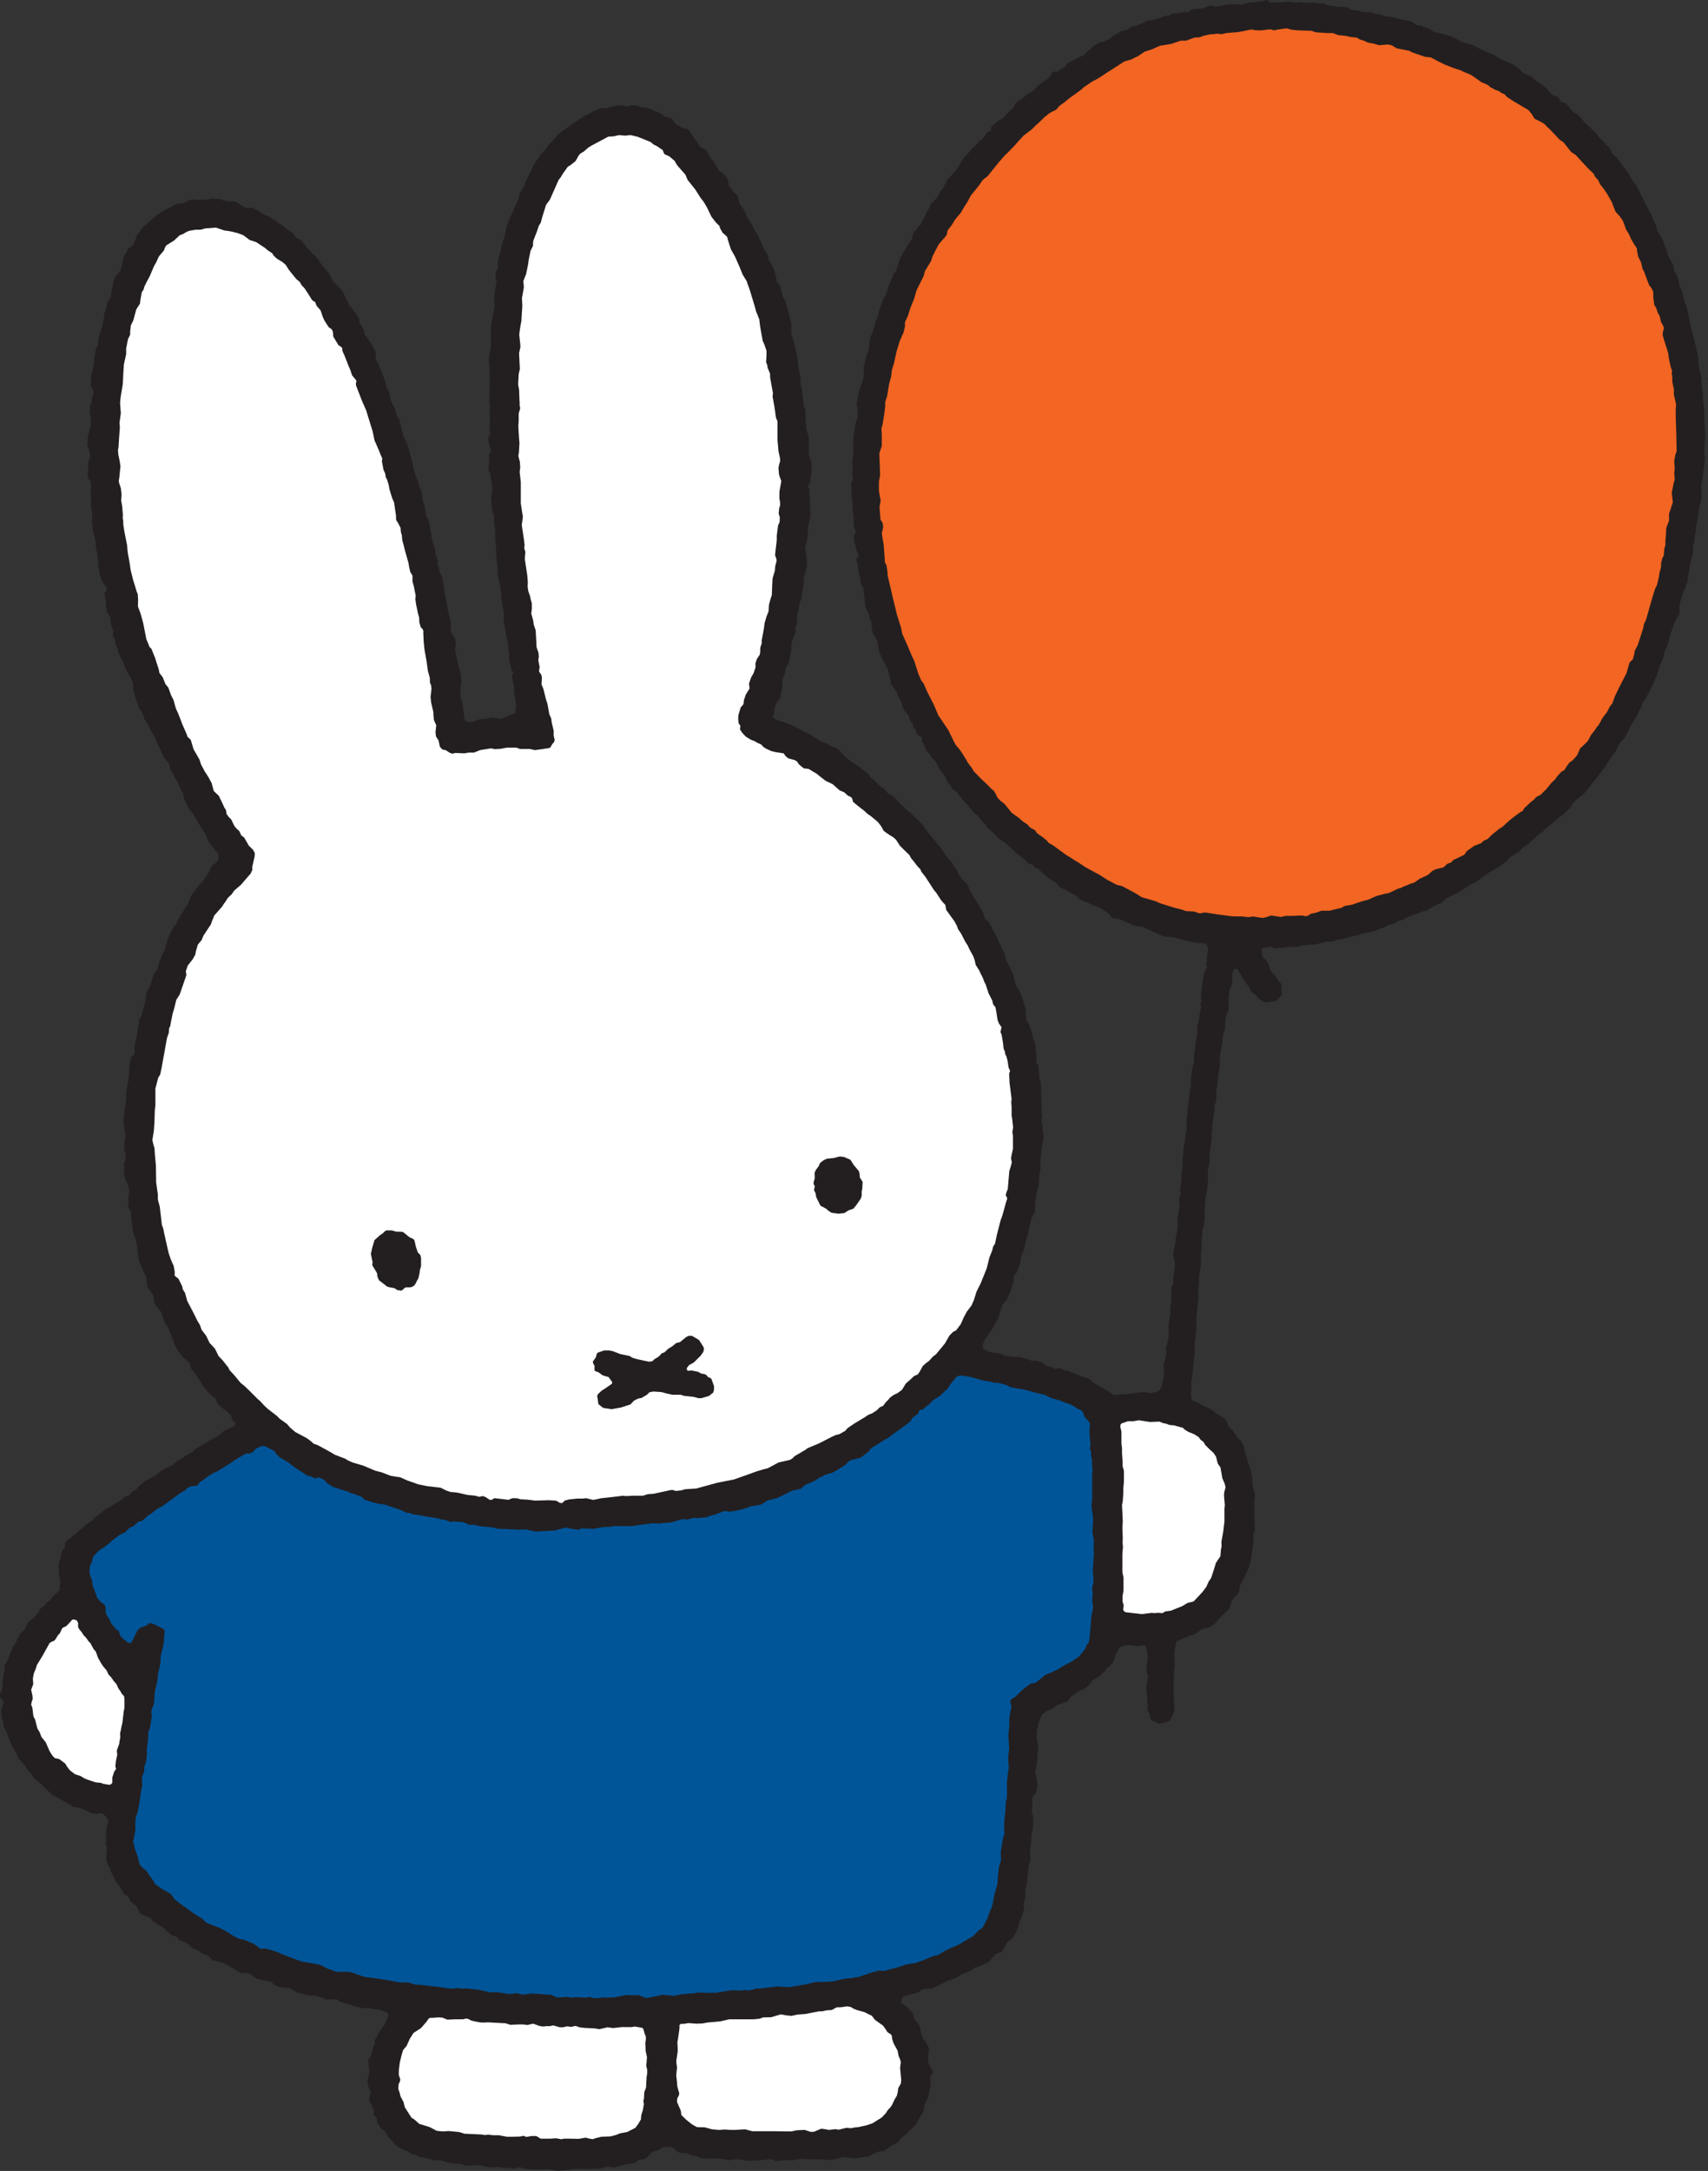 <svg xmlns="http://www.w3.org/2000/svg" viewBox="0 0 898.9 1142.3">
  <rect x="0" y="0" width="898.9" height="1142.3" fill="#333333" stroke="none"/>
  <defs>
    <style>
      .cls-1{fill:#fff;stroke:#fff;fill-rule:evenodd}
    </style>
  </defs>
  <g id="Layer_1_kopie" data-name="Layer 1 kopie">
    <path d="m308.4 1124.6 2 .5 1.6.3 1.4-.5 3.1-.8 5-.1 3-.9 1.8-.7 3.9-.8 4.2-2.2 1.5-1.9 1.4-2.4.3-2.4.8-2.4.6-3.3-.4-1.5.3-1.6.2-3.3 1-2.4.2-5.6.4-1.6v-2.3l-.5-1.8.4-4.7-.7-3.2-.2-4.2.3-1.7v-1.6l-.6-1.4-.7-2.6-.6-.7-3.9-.7-1.6.3h-5.4l-4.5.5-2.8-.4-4.4 1-2.3-.4-5.8-.3-2.3-.3-2-.7-.8.1-1.6.4-2.2-.3-2 .5h-1.8l-3.5-1-1.5.4-1.7.1h-2.3l-1.7-.1-1.9-.8-1.4-.4-3.1.6-2.1-.3-2.5.1-4.3.1-2.5-.8h-2l-7.2-.5-1.8.2-1.7-.1-2-.2-3.2-.8-1.7-.9-1-.1-1.7.4-4.2-.1-4 .2-2.7-1-2.4-.2-2.3.3h-1.6l-.9.3-1 1.6-3.1 3.4-3.9 2.7-2 3.1-1.6 3.7-1.8 2-.9 2.5-1 4.2-.4 4.2v2.4l.7 2v1l-.8 1.9-.2 2.3.7 2 .5 2 1.5 3.1.7 2.6 2.8 4.4.8 1.2 1.6 1 2.3 2.2 5.5 1.7 3.8 2 3.3.3 3-.3 5.4.6 3 .8 8.7.5 2.1.3 1.6-.2 2.7.2 2.9.1 4.4.7h2.4l4.3-.1 2-.3 1.4.5 2.8-.5h2.3l.8.4 1.7 1h5l3.1-.2 2.7.5 1.5-.2h7.6l3.7-.6M432 1120l-3.7 1.6-1.8-.1-3-1-4.3.2-2.6.6H402.6l-6.6-.2-3.6-.8-5.4.1-2.3.1-3-.2-3.1.2-3.6-.2-4.2-1.2h-4l-2.5-1.4-2.9-2.4-2.7-2.5-.3-2.3-2-4.6.2-1.8.9-1.7.2-1-1-3.5-.2-2.3-.4-3.9.4-4-.4-3.2.8-5.5-.3-4.6.5-2.2.4-3.5.2-1.7v-1.6l.7-.5 2-.1 2.2-.4 4.2.3 3.1-.1 2.8-.6 6.6-.5 4.8-1h11.5l1.5-.1 3-.3 2-.7 4.1-.1 5-1.5 2.8.6 3 .3 3-.8 4.3-.3 7.2-1.4h1.6l2-.5 3-.2 2.6-1.4h2l3.2-.6 2.2.3 1.6 1 1.8.8 3.7 1 2.6 1.2 1.3.7 1.7 2.1 4.2 3.1 1.1 1.5 1.3 2 1.6 1 .6.7.2 1.7.8 2.5 2.1 3.7.5 2.8.8 1.9.4 1.5-.4 2.9.6 6.5-.2 1.8-1.4 2.5-.2 1.8-.5 2-1.3 2-1 2.3-.9 1.7-1.6 1.7-1 1.6-2.2 2.4-4.9 2.9-2.9 1-4.3 1-2 .1-2.2.4-2.4-.2-4.1 1-1.6-.3-3.4.4-2.8-.5H432" class="cls-1"/>
    <path d="M319.1 1050.9h-1.9l-2.2.3-2.5.1-2.6-.7-1.7.4-6-.3-1.6.3-2.7-.4-3.6.3-2.1-.2-2.2-1.1-3.9-.3-2.3-.3h-4l-5.1.5-3.2-.8-3.4.4-6.8-1-3.7.1-5.8-1.3-6.6-.8-2.4.2-2.2-.4-3.4.4-6.3-.9-7-.8-2.9-.4h-2.3l-4-1-4.3-.1-3.9-.7-4.4-.9-3.5-.4-7.4-1-3.8-1.4-3-1-1.7-.1-5.9-.1-4.3-1.6-1.3-.6-2.1-1.2-1.5-.4-6.9-1.2-2.2-.4-4.7-1.8-2.5-.9-6.4-2.6-2.6-.7-3-1-2.2.4-.7-.5-3-2.2-5-2.1-2.7-.6-3-1.5-3.7-2.3-3-1.6-3.2-1.3-2.4-.9-2.3-1-1.9-2-3.6-2.3-3.9-2.6-7-5.3-1-1.6-1.3-1.4-4.2-2.3-3.8-2.7-1-1.7-1.8-2.7-1.6-2.4-2.1-1.7-1.3-1.3-.6-1.5-.7-3.1-1.4-3.9-1-4.1.6-2.6.7-4-.2-1.8.2-4.2 1.1-2.8 1-5.6.4-2.8.3-2.4.7-3.1-.2-4.6 1.2-2.8v-2.5l1-2.4.1-1.8.4-2.2-.2-2.3.9-6.3-.1-3 1-2.8 1-5.9-.2-1.5v-1.7l1-2.3.4-1.5.3-5.3 1.4-6.3.4-4.4.8-3 .5-2.8-.2-2.4 1.2-4 .5-2.8.3-3.5.3-3.3-.3-.8-1.2-.8-3.8-2-2-.6-1 .1-1 1-3.8 1.5-1.2 1.4-.9 1.8-1.5 3-1 1.7h-1l-.8-.5-2.6-2-1.2-1.4-.9-2.4-1-.8-2.8-3.2-1-2.3-1.3-2-.6-1.3-.2-3.2-.7-1.3-1.6-1-2.1-2.5-1.3-4-1-2.2-.4-3-1-3-.3-1.9.3-3 1-1.6.6-2.7 2.4-2.7 1.8-1.5 1.7-1 2.6-2 1.3-1.2 4-3.2 3.2-1.4L68 804l1.9-.7 2.7-2.5 2.1-.5 2.8-2.5 2-1.3 3.2-2.6 2.7-1.3 5.2-3.9 2.7-1.9 1.4-1.1 2.6-1.4 1.3-1.2 2.2-1.2h2.2l.9-.3 1-1.6 1.7-1 3-2.2 2.3-1.6 2.3-1 2-1.2 4.4-2.8 4.3-2.9 4.2-2.3 2-.1 1.4-.6 2-2 2.2-1 1.6-.4 1 .2 4.8 2.5 1.4 1.9 1.6 1.7 1.4.5 1.2.8 2 1.2 2.6 2 3 2.1 4.4 2.8 1.7.3 2.2 1 1.4-.3h1l2.6 1.3 1.1 1.4 1.3.8 1.9 1.3 1.4.5 6.6 2 1.7.9 1.6.4 1.4.5 2.4.9 1.6 1.6 1.5.5 2 .6 3.6 1 3.5.4 1.9.7 6.3 2.2 3.1 1.4 1.8.2 2 .7 2.8.4 3.3.6 6.7 1 2 .7 2.2.4 2.4.9 1.7-.1 5.1.2 1.4.6 1.8.9 3-.1 2.4.7 1.7.3 5.5.4 2.5.7 5.7.2 5.8.3 3.6-.2 1.5.5 3.3.7 3.1-.2 7-.4 5.2-1.3h1.8l1.5.4 4 .6 1.9-.8 1.5.2h4l5.6-.8 3.6-.1 2.2-.4h9.3l1.6-.4 1.9-.1 7.4-1 3.7.1 1.6-.3 4.2-.3 6.2-1.7 2.3.2 3.7-1 1.8.3 4.7-.5 1.9-.7 2.5-.8 5.3-2 2.1.5 3.5-.4 4.2-1 4.4-1.5 3.4-.5 2-.6 2.8-1.8 4.7-1.2 2.3-1 6-3 2.7-.7 2.1-.5 2-1.8 2-.7 3.5-1.7 1.5-1 3.9-2.1 3.5-1 2.1-1.2 2.5-1.5 2.4-1.5 1.5-1.7 1.2-.7 5.4-1.2 4-3.2 1.7-2.2 2.2-1 2.3-1.7 2.9-1.7 1.7-1 1.3-1.1 4.6-3.3 3.5-2.4 2.1-1.8.9-1.7 3-2.2.7-2 1.9-.2 1.3-1.3 2-1.3 1.8-2.1 4-2.6 1.2-1.3 2.7-2.6 1.3-2 2.9-3.6 1.1-.8 1.8-.2 2 .2 3.9.7 2 .7 2 .6 2 .5 2.9.4 2.6.7h2.2l.9.3 3.6 1 1.7 1 1.6.3 3.4.5 2.3.3 7 2 3.8.9 3 1.6 3.5 1 2 .7 2.3.9 2 .6 2.7 1.2 1.6 1 2.2 1 1 1 .8 2.5 2.2 2.4.8 1.1-.2 2-.2 2.2.2 1.4v3.1l.5 2.2-.3 2.7.7 1.3-.2 1.4.6 3.1v1.7l.3 3.5-.2 1-.1 2V789l-.3 3.4.8 6.3-.3 7.6.8 4.4-.2 3 .2 3.7-.6 9.6.2 2.3.2 2.5-.7 3.9.2 3-.2 3.7.4 3.5-1 4.9-.3 6-.6 5.9-.3 1.6-1 1-.9 2.4-1.2 1.3-1.8 2.2-1.8 1.4-2.4 1.5-3.8 2.1-1.7 1-1.5 1-3.1 1.5-3.7 1.5-5 4.1-1.2.2-1.7.3-2.6 2-2.5 2-2.5 2.7-2.5 1.5-.5.8v1l.7 1.9-.5 2-.7 3.9v3.4l-.5 6.3.4 6.4-.5 4.6.3 6-.4 2-.1 1.6-.3 1.5-.2 2.3.1 3.6-.2 4.9-.6 2 .1 1.8-.1 1.6-.2 2.4-.4 3.5-.3 4.2.3 1.6v1.6l-.7 2-.8 4.8-.5 3.3.2 1.7v2.1l-1.1 3.5-.4 3.5-.5 5.4-1.5 5.7-.6 3.3-.6 2.6-1.5 3.7-.8 2.6-1.8 3.3-1 1.8-1.8 1.3-3.2 3.3-2.6 1.4-4.4 2.7-3.2 1.4-3.2 1.4-1.7 1-3.3 1.8-2.1.5-5.6 2.3-3.8 1.4-5.1.8-2 .7-1.4.4-8.2 2.3-3-.1-4 1-6.9 2.4-1.7.2-1.6.4h-1.8l-2.7.3-2 .6-3.8.7-6.6.4-2.3-.1-4.7 1.2-4.5.7-4.4.9-6-.5-3.6.4-5.7.8-2.3-.1-1.4.5-2.2.5-2.3-.1-2.4.2-4.1-.2-1.8.2-7.2 1.2-1.7-.1-1.7.2-6.3-.3-1.5.5h-2.2l-1.8.2-3 .2-3.7.9-2.3-.3-3.6-.3-6.4 1.4-2.3.3-4.2-1.7-1.5.3-4.3-.2-3.4.6-3.2.7h-4.4" style="fill:#059;stroke:#059;fill-rule:evenodd"/>
    <path d="m54.4 938.6 3 .5 1.1-.3.5-.8.1-2.8 1-3 .9-1.5-.4-1.3.4-2.8.6-3.2-.2-2.4 1.3-3.3v-1.5l.5-2.1v-2.3l.4-1.5.2-1.7.6-2 .7-5.9.4-2.2v-4.4l-.2-1.6-1.3-1.3-.6-1.3-1.2-1.5-1-2.3-1.2-1.4-1.6-2.3-1.3-1.3-1-2.2-1.8-2.1-1.4-2-1.4-2.5-1.2-3.3-1.2-1.4-1.7-3-1-1-1.3-1.9-1.2-1.3-1.1-1.6-1.2-1.4-.6-1.3v-2.2l-.7-1.3-1.4-.6-1 .2-.9 1-2.2 2.4-1.4.6-.8.6-1.2 2.6-1 1-.8 1.2-1 1.5-1.4.6-1.2.8-3.8 6.7-2.9 4.9-.6 2-.9 2.4-.6 2.6.2 3-.3 1-.7 2 .6 3.1.2 1.7-.6 1.4-.2 1.7.5 1.4.6 4.7.9 1.7.5 2 .7 2.6 1.2 2 1 2.4 2.2 3 2 4.5 1.5 2.4 1.3 1.3 2.2.5 1.5 1 1.8 1.5.8 1.2 1.6 2.3 2.7 2 3 .9 1.9 1.3 1.4.5 4.4 1.5 3 .3 1.3.6m552.3-89.9-2.8.3-2.9.4-8.7-1-.8-.6-.4-.8.3-2.2-.5-2-.2-3 .5-2.8v-7l-.6-2.6v-9.8l.3-3.5-.2-2.3v-2.2l-.1-5.6.2-3.6-.2-4.3-.2-4.2.4-2 .3-4.3V783l.3-3.4V774l-.8-2.5V769l-.3-4.2v-2.9l-.3-2.3V753.3l-.6-2.6v-1l.7-.7 3.4-1.2h3l2.8-.5 5.9.9 4.9-.2 1.8.8 1.7.3 1.9.8h2.4l1 .5 3.5 1 1 .9 2.1 1.2 2.8 1 2.4 1.6 1.2 1.5 1.5 1 .9 1.8 2 2 2.3 2.1 1.3 2 1 3.6 1.3 2 1 5.7 1.1 2.8.6 2-.3 1-.6 2v1.6l.5 4.8-.1 1.8v2.4l-.1 4.2-.6 5.2-1 5.6.1 2.3-.4 2.3-.2 3-2.4 3.5-.8 3-1.7 5-1.3 1.9-1.2 2.7-2 2.6-1.2 1.3-3.5 3.7-1 .3-2.2.5-2.8 1.7-6 2.4-3 .4-.7.6-1 .3-1.7-.2-3 .2M299 789l-2 .5-.6.8-.8.6-1.2-.1-1.2-.8-.9-.4-3.7-.2-7.2.1-4-.5-3.7-.1-1.5-.5-2.5-.2-1 .4-1.1.6-6-.7-1.6-.2-1.7 1-.9-.2-2-1.4-1.4-.5-2.2.3-1.8-.6-4.2-.4-5.3-1.2-3.8-.3-1.9-.8-3.1-1.4-7-.9-4.9-1-2.4-.9-2.9-1-4-1.8-2.3-.3-3-.4-4.6-1.8-3.1-.8-6.5-2.7-2-.6-3.4-1.1-2.3-1-1.7-.9-5.7-2.2-1.6-1-2.5-1.4-4.6-2.6-2.4-.8-1.4-1.3-2.3-1.6-5.9-3.2-2.8-2.4-1.5-1.8-3.7-2.8-1.7-1.6-4.8-3.7-2-1.8-1.9-2.1-1.4-1.3-4.5-4.5-2.3-2.3-2.2-1.7-3.3-4-2.5-2.7-.6-1.3-2.8-3.7-2.2-2.3-2-3.9-3-3-1.5-3.6-2.5-3.4-1-2.4-1.4-2.4-1.4-3.2-3.8-7.2-1.2-4.2-1.3-1.8-.3-1.7-2-4-1.4-1-.6-.8.1-1.7-.6-3.3-.6-1.3-1-2.3-1-3-.4-2.1-1.9-8-.5-3-.7-1.8-.4-3.5-.7-6-1-3.6v-2.8l-.9-6.3-.1-6.2v-2.3l-.6-6.7-.2-3-.5-1.5-.6-2.7.9-5 .2-4.6.2-6.3.4-2.2-.1-3.1v-5.9l1.5-5.7 1-1.6.8-3.8 2.7-15.5 1.1-2.9.1-2 .6-1.4.5-2.8.8-3.7.8-3.1 1.1-4.2 1.7-2.8L98 513l-.2-2 1-3 2.6-3.2 1.4-2.5.3-1.7 1-3.5 2.1-2.5 1-2.3 3.8-6 .5-1.4 1.4-3.2 3.9-4.6 1-1.6 1.2-1.4 1-1.7 2-1.9 1.3-1.9 3.5-3 1.8-2.1 3.3-3.9.8-1.8.2-1.8 1.1-5.4.1-1.8-1-1.6-2.1-2.4-1.5-2.4-1-1.7-1.5-1.1-1-2.3-1.3-1.2-1.3-1.4-1.6-3.5-1.3-1.4-1.1-1.5-.4-2.2-.8-1.1-.8-1.9-2.1-4.4-2.7-2.5-.5-1.5-.7-2.6-1.5-3-1-1.6-1-1.6-2.1-3.8-.8-2.5-3.1-5.3-1.5-5-1.7-1.7-.4-1.5-2.3-4.9-.9-2.4-.7-1.8-.6-1.5-1.2-2.6-1.3-4.6-1.3-2.6-1.4-3.9-1.4-1.8-1.5-3.7-1.8-2.2-.4-2.1-1-3-.7-2.6-2.2-5-.9-1-1.7-4.2-1.6-8.2L74 323l-1.4-3.8v-6.5l-.6-1.4-1.1-3.4-.8-2.5-1.3-5.3-.6-4-1-5.5-.3-3.6-1.4-7-.7-4 .1-1.6-.3-1.6.1-1.7-.4-4.8-.5-2.7.2-3.4-.4-3.4-.7-1.9-.3-1.6.2-1.8.6-6-.4-2.9-.7-3.2-.2-2.4.3-1.7.4-4.9.3-5.5-.2-2.4.8-4.9-.5-5.4.3-3 1.1-6.8.4-7.5.2-3 1.1-5.4.2-3 1-5 1-2.2v-1.6l.5-3.4 1.2-2.7 1.6-5.6 2-3.2.1-1.8.7-4 1-1.5.4-1.6 1.3-2.6 1.6-3 2-5L82 138l1.5-3.1 2.7-3.2.5-1.5.7-1.2 4-2.5 3.2-2.8 1.8-.8 1.6-1 1.4-.5 3.4-.6h2.7l2.5-.8 5.6-.3 4.4 1.4 2.3.4 1.7.3 3.1.8 2.9 1 3.3 2.6 3.4 1.1 4.7 3.1 1.4 1.2 2.4 1.6.7 1.2 1.7 1.6 2.9 1.7 1.7 1.5 1.8 2.8 3.8 4.7 1.8 1.5 1.2 2 1.3 1.3 1.8 2.7 2.3 3.7 1.6 1 .7 2 2.1 2.3 1.2 3.4.8 1.8 2.3 3.6 1.5 1.1.7 1.3.2 2.6 2.7 4.5 1.9 1.3.2 2 1.1 2.2 2.4 6.1.7 1.3.8 3 1.6 1.8.8 1-.3 1.6v1.1l3.2 8 2.3 5 2 6.4 1.3 4.5 1 4.9 2.3 5 .9 2.3 1 2.3-.3 1.4.8 4.3 1 2.3.2 1.7.5.8.5 1.5.6 2 .4 2.2 1.4 4.5 1 2.3 1 6.9v2.4l.7 1.1 1.7 3 .1 2.4.6 1.4.1 2.4.9 3.1.5 2.1 2 7.1.3 2 .6 2.6 1.2 2v3.1l.8 2.5.9 5-.2 1.7.3 2.9 1.1 4.8.6 2 .2 2.5.6 2.6 1 1 .4.9v1.6l.1 4.2.5 4 1 6.1.8 5.1 1 3.6.1 2.7.6 1.4.2 1.8-.5 4.1.3 3 1.3 5.3-.1 1.4.3 2.7.6 1.4.6 1.3-.4 3.7.3 2.3 1.3 2 .7 3.2 1.2 1.4 2 .6 2 1.2 1.5.5 1.5-.4 4.8.3 2.2-.4h2.8l3.3-1.4 5.6-.9 2.2.5 3-.3 3.3-.6h5l1.8.8h2.9l2.2-.1 2.7.6 3.8-.5 3.8-.5.8-.6.6-1.3 1.2-1.4.3-1.1-.5-2.2v-2.6l-1-4.2-.4-2.3-1-2.2-1-5.6-.6-2-1.5-5.7-1-2.3.3-3.4-.3-1.5-.8-1.2-.5-.8.2-2.1-.7-3.7.3-1.6-.1-2.3-1-2.9-.3-6-.2-3-1-3-.4-2.3-1-3.5.3-2.3v-3l-.5-2.1-.3-1.7-1-2.9-.3-2.3v-2.2l-.2-3.7-1.3-8.5.3-3.7-.6-2 .2-1.6v-1l-.4-3-1.1-6.6.3-2.1.3-2.4-.4-2.3-.6-4.6v-6.5l-.1-4.7-.6-5.4.3-2.3-.2-2.9-.8-3.1.3-1.6.2-3.5.1-1.6-.2-2.4-.2-3-.2-3.6.2-3v-3.5l.8-3-.2-1V212l-.1-1.7-.3-5.2-.5-2.8.3-5.5.6-2.6-.4-8.4.8-3.2-.2-1.6-.2-1.8-.3-3 .2-2 .4-2.6.5-2.7.5-7.9-.1-4.2.3-1.6.7-3.9-.2-1.7-.2-1.7 1.5-3.7 1.1-5.4.2-1.8 1-5 1.2-2.6.2-2.4.5-1.4 1.5-3.8 1-3 1-1.6.8-3 2-6.4 2-2.7 4.5-10.5 1.2-1.4 1-1.7 2.6-3.8 1.6-1 2.5-2 1.8-3 .8-1 1.7-1 2.5-2 1.6-1 9-4.8 2.4-.2 3.2-.7 3 .3 3.1-.2 3.7.9 3.3 1.2 3.7 1.6 1.4 1.2 1.7.8 3.2 2.1.5 1.5.5.8 2.3 1 2.8 2.3 1.5 2.5 4.3 4.8 1.2 2.8 4 5 2.7 4.5 1.8 2.2 1.7 2.9 2.3 4.8 2.3 3 2 2 .2 1 1.3 2.5 1.5 1.2 1 1 .3 1.6 1.6 5 1.4 2.5.7 1.2.6 1.3.6 1.4 1.2 2.8 1.7 4.1 2 3.2.5 1.5.6 1.4.6 2 2.7 8.8.7 2.4 1.6 4.2.2 1.8.3 2.3 1.3 7.1 1 2.3 1 3v2.3l-.2 3.8.6 1.3.1 1.5 1.3 3.2v1.9l1.5 8.3-.1 1.7 1 5.5.7 5.8.9 1.7v10l.4 5.7.8 3.8.2 1.5-.7 2-.3 1.6.3 3.6.7 2 .5 1.4-1 5.4v3.8l.3 1.6.1 1.8-.5 1.5-.4 2.9.7 2-.1 2.4-.9 1.8-.6 5.4v2.3l-.6 5.2-.4 2.8.8 1.9v1.1l-.6 2.7-.2 2.4-1.2 4-.2 3.7-.2 5.3-.7 1.9-.8 3.1-.2 3.4-1.1 2.7-1 3.6-.3 3-1.2 6v1.6l-.7 2.4-.1 2.2-.3 1.5-1.4 2-.8 2.4v2.3l-1 2.9-1.3 2.5-1 3 .3 2.6-2 3.2-1 3-.1 2-1.5 1.8-1.2 4-.2 1.8.2 2.4 1 1.5-.2 1v1l1.5 1.9 1.5 1.7 2.8 1.7 2 .7 1.2.7 2.3 1 .8 1.1 1.6 1.1 2.6 1.2 2.1.6 4.5.7 1 1.5 1.6 1.1 3 .9 1.3.7 1.1 1.5 1.7 1.6 1.1.8h1l1.6.3 2.4 1.5 1.3.7 2.2 1.7 2.9 2.3 3.6 1.6 3.7 3.5 2.4.9 2 1.8 1.4.6.7.6.6 2 3.2 2.7 2.6 2 1.7 1.5 2 1.4 3.5 3 1.7 2.1 1.5 2.5 1.5 1.1 1.9 1.4 1.7.9 1.3 1.3 2 3.1 2 2 3 2.8 1 1.7 1.5 1.8 2 2.6 1.2 1.3.6 1.5 2 2.5 2.8 4.3 1.8 2.8 1.2 1.4 2.6 4 1.2 1.3 1 1 .5 2.8 4.4 6 1.3 2.6.5 1.5 1.6 2.3 2.3 4.3 1.2 2 .8 1.8 2.2 3.7.6 2 .6 2.7 2 3.2.6 1.3 1.1 2.2.9 2.4.7 1.3 1.4 4.4 2 3.9.5 2.1 1.1 1.5.5 2.2.7 4.4.7 2 1.3 1.9-.1 1-.4 1.5.6 1.3.7 4 .4 3.4.6 1.4.2 1.3.8 1.9.5 2 .5 3.4.8 1.8-.5 1.3.1 4.8 1.2 8.7-.3 1.7.2 2.5v4.5l.3 1.6.5 4.8-.3 2.1.3 2.2v6.9l-.7 3-.3 1.8.4 2.1-.5 2.1-.8 2.5-.6 6.8-.2 2.6-1 2.3v1.1l.4 1 .3.8-.5 1.4-2.1 7.6-1 2.4-1.1 4.7-.8 3-1 4.5-1 1.5-.5 2.1-1.4 3.8-1.5 5.7-3.1 8-2.3 4.2-1.3 4.6-1.2 2.7-2.6 3.3-1.6 3-1.6 3.6-2.5 3.4-1.3.5-2 2-2.4 4.2-4.7 5.6-1.5 1.1-2.2 2.5-1.5 1-1.7 1.6-2 3.3-.7 1.2-1.8.8-2.2 1.8-2.4 2.1-1.9 3.4-2.3 1.6-2.1 1-2 1.4-.8 1.1-1.3 1.4-1.4 1.8-1.8.8-1.6 1.7-2.4 1.5-1.9.7-2.3 1.6-3.3 2-2 1.2-3.5 2.4-1.3 1.3-2.8 1.7-2.1.6-1.8.8-7 3.5-5.9 2.6-1 .8-5.8 3.4-1.4 1.3-1.2.7-5.9 1.3-5.5 3-3.1.8-3 .9-5.8 2-6.3 2.2-8.6 1.8-3.6 1-7.3 1.9-6 .4-2.1.6-2.8.3-1.5-.4-1.1-.1-9 2-3.2.2-2.4.8h-5.2l-3.7.3-2-.2-1.1.1-7 .9-3 .2-2.7.6-1.6.3-3.8-.8-1.6.3-2.9-.1-4.7.5" class="cls-1"/>
    <path d="m669.1 481.7-2.9 1-1.6.2-5.1-.7-2.2.3-3.5-.3h-4l-1.6-.1-7.4-1-6.5-1-2.8.4-3-.9-4.2-.2-1.8-.7-4.7-1.2-7-2.2-2.8-1.1-7-2.1-2-1.3-2-1.2-6.4-3.4-2.7-.6-5.2-2.7-3.9-2.6-2.1-1-5.5-3.1-3.1-2.1-2-1.3-2.9-1.7-2-1.2-3-2.3-3.8-2.7-2.5-1.4-.8-1.2-2.2-1.7-3-2.2-1.2-1.5-2.4-1.5-1.6-1.7-2.3-1.5-2.1-1.8-3.8-2.7-3.8-4.8-2.3-1.6-1.5-1.7-.6-1.4-1.2-2-1.4-1.2-2.6-2.7-2-1.8-1-1-3.6-3.6-1.2-2-1.7-2.3-2.2-3.7-2-3.2-2.4-2.8-.7-1.2-3.2-6.7-5.3-7.7-2.3-5.6-3.6-6.8-1.7-4.2-1.4-1.8-1.4-3.2-2.2-7-1.5-3-2-5.1-1-1.8-2-4.5-.4-2.8-2.2-7-2.4-10-1-4.2-1.4-6.4-.2-2-.5-3.4-.9-1.7v-1.1l-.6-8-1-6 .7-3.2-.2-2.1-1.2-2.1-.5-6.6.4-1.5.2-1.8-.8-5v-5l.5-3.3-.2-6.4-.2-5 1.3-4V229l-.2-3.6.6-2 .8-4.9.7-5v-2.1l1-3 .9-6.2.4-1.5.7-2.5.4-3.6 1-3.5 1.5-6.4 1.7-5.5 2-4.5.8-3.1v-2.2l1.4-3.2 1.4-4.4 2-4.6 1.2-4.7 3.7-7.3.7-2.6 3.2-5.3.8-2.4 1.5-3.1 1.8-3.4 3.4-3.9.8-1 .4-2.3 2.4-2.8 1.7-3 3-3.5 1.6-2.9 1.8-2.7 1.9-3.4 2-2.5 2.3-3 1.9-2.7 2.5-2 4-5 1.9-2.2 3-3.6 2-1.9 3.2-3.3 2-2.4 3-3 4-3.2 2.3-2.2 1.7-1.6 3-2.9 2.6-2 3.4-1.8 1.8-2L560 54l2.8-2.3 6.5-4.7 1.3-1.3 1.3-.7 2.6-2 3.4-1.7 5.2-3.3 4.8-3.1 4-2.6 3.5-1 1.7-1 1.8-.7 3.5-2.4 4-1.3 4-1.9 6.2-1 1.8-.6 3-1h2.8l4.4-1.6 3-.2 1.3-.6 3.7-.9 1.8-.1 2.4-.3 2 .3 2.7-.6 6-.5 3.3-.6 3.7-.8 2 .4 3 .1 5.1-.6 2 .6 1.6-.4 5-.7 2.4.6 3.5.5 7 .1 2.4.9 6 .5 3-.1 2.8 1 3.6.4 3.2.7 3 .3 1.5 1 2.1.5 2.2 1.2 2.8.4 3 1 4.8-.5 2 .5 2.5 1.5 6.5 1.4 1.7.8L750 30l3 .3 3.5 1.7 4 2 4.6 1.8 3.9 1.3 1.3.7 3.7 1.5 2.4 1.5 3 2.2 3.6 1.6 1.5 1.2L787 47l1.9.7 1 .9 1.9.8 1.2 1.4 1.6 1 2 1.2 7.8 4.7 1.7 2.1.7 1.3.8 1.1 3.5 1.8 1.7 1 .9 1 1.7 1.6 2.8 3 2.5 2.7 2 1.3 2.3 2.9 1.7 2.2 2.4 1.6 5 5.4 1.5 1.7 3 2.9.7 1.3 1.8 2.1.7 1.9 2.1 2.5 1.8 2.7 2.4 4.2 2 5.1 2.5 2.8 1.4 1.8.7 2 1 2.8 1.5 2.5 1.2 2.7 1.7 2.9 1.4 1.9v1l.3 1.5.3 1.7 1.5 3 .9 3.7.7 1.2 2.6 7.2 1.4 1.8.8 2v3l.7 3.9.8 1 1 3 .9 1.7.8 3.2 1 1.6.4 1.4-.4 2-.3 1.6 1 3.5 2 6 .4 3.4.9 3.7.8 2.5-.3 1.5.3 1.5v2.5l1 4.4-.2 2.4.5 2 .7 3.2-.2 2.7v3.4l.1 3.4.2 5.4.3 9.8-.7 2-.7 3.2.4 4-.3 2.4.3 3.3-.5 1.5-1.1 5.5.5 5-1.9 6v3.6l-.4 1-1.1 2.7v3l-.5 3.8.1 2.3-.6 2-.3 3.5-.7 1.2-.7 2.7v2.1l-1 3-.4 2.6-.8 4.2-.8 1.1-1 3-2.5 8.5-.7 2.7-.9 3-1 2.2-.3 1.7-3 9.3-1.6 3v1l-.3 1-.7 2.4-.7.7-1 1-1.5 5.6-3.2 6-.8 1.8-2.2 4.4-1.4 3.7-1.2 1.5-1.5 3-2.3 3-2 3.8-1.2 1.4-1.1 1.5-1.7 2.2-1.8 3.4-4 3.9-1.7 3.5-.9 1.1-1.6 1.7-1.5 1-1.4 2-1.2 2-1.7 1-.9 1-1.2 1.4-1.1 1.5-2 1.9-2.6 3.2-3 3-2.5 1.3-.9 1.1-2.2 1.8-1.6 1.6-1.4 1.2-1 1.7-.8.4-3.1 2.1-2.5 2-4.1 3.9-1.7.9-1.8 1.4-1.8 1.5-1 1-1.7 1.6-1.8.7-1.3 1.3-3.8 1.5-3.8 2.7-1.3 1.9-2.2 1-3.6 1.8-1.3 1.3-1.8.7-2.1 1.8-4.2 1-1.7 1-2.4 2.2-4 1.8-3.1 2.1-2.1.6-1.8.8-1.4.6-1.8.8-1.5.4-4.9 2.3-1.7.3-1.5.4-3 .9-4.7 1.9-3 .8-5.4 1.8-4 .7-1.6 1-3.2.7-3 .8h-4.3l-2.8 1-2.7.5-1.6 1.1-1 .3-2.3-.4-4.9.1h-3.5l-2.6.7-5-.8" style="fill:#f26522;stroke:#f26522;fill-rule:evenodd"/>
  </g>
  <path id="Layer_1" d="m497.5 1219.5-5.5.5-4.4-.9-3 .1h-6l-3.3-.3-3.1-.9-3 .8-2-.5-3 .2-3.3-.7-2.3.3-2.4.1-3-.8-2.1-.3-2.8-.2-5 .4-1.8-1h-1.2l-6-.6-1.3-.6-2-.6-4.5-.1-2.2-1-5.3-.8-1-1-2.7-.5-2-1.3-5.3-2.5-4.8-5-2-3.2-1.2-.8-1-1-1.6-2.4-.4-.8.2-1.1-.3-1-1.4-1.2v-2.3l-1.3-3.4-1-1.5-.3-1 .3-1.1.6-2.6v-.8l-1-1.6-.7-3.3.4-2.8.7-2.7-.4-2.2-.3-3.9 1.5-2.4 1-4.1.9-1.8.2-2.4.8-1.2 1-2.2 3-4.2.6-1.3 1.4-2.6.1-2.2-.3-.4-1-.3-2.6-1.2-2.4-.3-3.8-.7h-3.7l-1.6-.5-1.4-.1-3.8-1.3-5-1.5-1-1-1-.2-4.8.1-2.8-1.1-3-.9-4.2-.2-5.6-1.5-2-1.3-2-1.2h-2.5l-2.2-.3-2.9-1-2-1.8-5.5-1.2-2.2-.4-2.9-2.3-1.2-.7h-4.1l-2.1-1.2-1.2-.8-1.7-.8-4.5-2.7-3.8-.9-1.6-.3-1-1-1.6-1.6-3-1-2.2-1.7-2.8-1.1-2.7-2.5-4.5-2-1.1-1.5-3-1-1.2-1.3-1.2-.8-1.2-1.4-3.3-2-2.3-1.6-1-1-.8-1-3.5-1.2-1.7-.9-1-2.1-1.6-2.5-.8-.4-1.7-1.5-1.4-2.6-1.3-.7-1-1-1.1-2-1.6-2.4-1.5-1.8-2.3-4.9-.6-2-1-1.6-1-2.3.1-1.8v-2l.3-2-.1-1.1-.5-2.2.3-2.2-.3-2.1.3-3.7.9-3v-1l-1.1-2.2-1.8-1.5-1-.3-2.2.5-3.3-.6-2-1.3-3.9-1.4-3.4-.5-1-.9-1.7-.9-4.9-2.9-3.3-1.7-1.3-1.3-2-1.9-1.3-1.3-1-1-3.6-3-.8-1.1-1.3-2-1.6-1.6-1.2-2-2.1-2.5-1.6-1.7-.7-2-2.4-4-1.1-2.8-1.2-2.7-.7-2.6-1.4-1.9-.1-2-.8-2.4-.5-4.8.5-1.5.9-2.5-.2-1-1.5-1.2-.3-1v-1.3l.7-1.3.7-2-.1-2.2.4-3.5.9-4.4-.3-1.4 1-1.5 1.3-2.6.5-1.5 2.1-5 1.2-1.4.5-1.5 1-1.6.8-1.8 2.1-1.8 1.9-4 2.5-2 2.3-2.3 2-3.2 1.6-1 1.4-1.8 2.2-1.8 1.1-1.5 3-2.8.6-.8v-1.8l.4-1.7-.3-2.8-.4-2v-1.6l-.3-2.2.2-2.2 1-2.2V896l.6-2 1.4-1.9.1-1 .3-1.8.9-1 2-1.4 1-1 1.4-1 1.2-1.4 1.6-1.1 1.4-1.2 1.6-1.6 1.8-.9 1.5-1.1 1.5-1.7 2-1.4 1-.9 2.5-2 1.9-.8 1.8-1.4 4.7-2.5.5-.8 1-.9 2.5-.8 1.5-1.8 2.4-1.5.8-1.2 3.5-3 6-3.1 2-2 4.3-2.2 2.2-1 2-2 3.4-1.8 1.4-1.2 3.4-1.8 2-1.8 3.2-2 4.1-2.5 3.1-1.5 2.5-1.5 1.1-1.4 2.5-1.4 2.8-1.1 1.1-.9.5-.8-.4-1-1.4-1.1-.5-2.1-1.7-1.7-1.4-1.2-3-2.3-1.2-1.3-.6-1.4-.5-1.5-1.2-.7-2.5-2.1-1-1.5-1.3-1.4-3.3-5.2-1.2-2-1-1-1.2-1.5-.8-3-.9-1-2.3-1.7-.8-1.1-2.6-3.3-1.5-3.1-.8-2.5-2.5-6-1.6-2.2-1-3-1-3-1.2-1.3-1.9-2.7-.7-1.2v-2l-.6-2-1.2-1.4-1.3-2-.6-1.3-.2-4.3-1.3-2.5-.6-1.4-1-2.2-1.1-2.8-.7-4.8v-1.5l-1.2-5.3-.7-1.9-.6-2-.5-4.8-.4-1.5v-1.6l-.1-1.8-1.6-3 .4-2.8-.2-1.8.5-3.8-.7-3.3-1-1.6-1-3.7v-6l.8-1.8v-3.3l-.8-1.9.2-3.7.5-3.4V674l-.7-2.7-.4-4.7.4-1.5.2-2.5 1-6.8-.1-3.6.9-4.3.2-1.8.3-2.3.3-5.5.9-4.4 1.4-1.2.5-1.4-.2-3 1.4-5.8.2-2.5 1.1-6 .8-1.2.5-1.5.5-2 1.6-5.7v-2.5l.5-1.5 1.8-3.4 2-6.5 1.6-1.6 1.3-4.6 1.1-2.8 1.5-3.1 1-3.5 1-3 .6-1.3 2.2-4.4 1.3-1.3.8-2.4 1.2-1.4.5-1.5 1.2-1.4 1.1-2.2 1-1 .5-1.4.9-1.7.5-1.5.8-1.7 1.1-1 1-1.6 5-6 1.5-2.5 1-2.3 1-1.5 1.2-.8 1-.9 1-1.6v-2.1l-.7-1.4-1.3-1.3-1-1.6-1.3-1.4-.8-1.1-2-4.5-2-3.2-1.3-2-2.6-4.7-2.6-3.2-.6-1.3-2-4-.3-2.4-1.9-3.5-1.2-3.1-1.4-1.8-.5-1.5-2-3.2-.3-1.7-.4-1.5-2.5-2.8-2-4.5-2-3.8-.3-1.7-2.2-3.6-2.5-4.8-1.4-1.9-.3-1.6-.8-1.8-1.6-2.4-.6-2-1.6-4.2-.3-1.7-.5-2-.2-3-1.1-3-.8-1.2-1.2-2-1-2.3-1.3-3.3-1.1-2-1.2-2.7-.4-2.1-1-1.8-.4-2.8-1-1.6-.2-1 .4-1.6-.5-1.4-.9-3-.1-2-.4-1.5-1.3-2-.8-3.7v-2.3l-.4-2.7-.4-1.6.3-.4.8-.5.3-.8-.3-1.6-1-1-1.1-1.5-1.2-3.4-1-5-.1-3-.3-1.7-.2-2-.7-3.1v-2.3l-.8-4.4-.6-1.4-.3-2.5-.3-3.6.2-1.5-.1-3-.6-2v-5.8l-.2-2.6.2-1v-2.9l-.2-1.7-1.2-1.5-.4-1.6.2-3 .1-1.5V322l.2-1.7.6-1.4.4-1.4-.3-1-.4-2.2-1-2.3.5-5.4.5-1.4.5-2.1.6-2-.3-1.5.2-2.7-.8-1.8.2-1.5V291l1-1.8v-1.5l.8-3v-1.8l-1-1.6-.5-1.6.4-1.6-.1-2.2.8-3.2.7-3.8.2-3.1.4-1.6.4-2.8 1-2.2.7-4.8 1.9-5.4v-1.5l.5-1.3.5-4.2.8-1.1.2-1.5.5-2.6 2-3V232l1.3-6.5 1-2.3 2.6-3.2.7-2.6 1.3-5.3 1.1-1.4 1-2.3.8-.5 1.3-.7 1.7-3.5.8-2.4 1-1 1.3-2 1.2-1.4 4.2-3.6 2.7-2.5 2-1.2 2.4-1.6 2.3-1 3.7-2.1h1.7l1.6-.2 3.1-1.5 2.7-.6 2.8.4 1.7-.3h2.2l3.1-.6 1.5.2h2.3l2.2 1 2.7.5 2.3-.2 1.7.3 1 .9 2.8 1.8 1.5.5 1.8-.1 1.6.1 1.2.8 1.8.8 2.7 1.9 3.3 1.2 1 1 2.2 1.1 1.3 1.3 1.3.6.7.7 1 .8 4.6 3.3.7 1.3.9 1.1 2.4.9 1.2 1.3 1.9 2.7 1.4 1.3 1.4 1.7 1.7 1.6 1.4 1.3 1.1 2 3 3.7 1.8 2 2 4 2.6 2.6 2.4 2.8 2.4 4.7 1 2.4 1 1 1 1.5 1.2 1.4 2 3.1.4 2.2 2.4 4.2.3 2.3 1.5 1.8 1.5 2.4 1.3 2 1.5 3v3.5l2.7 5.8 1.1 2.8 1.4 3.9.4 2.1 2 4.6.2 2.4 2.4 4.8.3 1.6.4 1.6 1.3 1.9.7 2.6 1.9 7.3 1.5 2.4 1.2 4 1.3 4.8 1.3 5.8.9 3.1 1.5 3.7.3 1.7 1.5 3.6.3 3.7 1.3 3.9.6 4.6 1.2 2.1 1 3.7v2.1l.7 1.8v1.7l1 3.5.9 3 .2 2.4.8 1.8.4 1.6-.2 1.7.6 1.4.4 2.1 1.4 3.2.9 4.4.2 2.4.3 1.6.6 2.7 1.1 6.2 1.6 6.9v5l1.1 1.5 1 1.5.6 3.4-.4 1.7v1.7l1.8 8 .4 1.9.6 1.2.4 4.9-.3 2.4-.3 4.7.3 1 .1 1.4.7 1.3.5 3.4.7 6 .7.7 2 .6 1.7-.2 2.3-1 1.5-.4 2.5-.1 1.6-.3 2.2-.5 2.7.4 1.6.4h.9l.7-.5 1.4-.6 1.8-1 1.7-.3 1.2-.8.5-.8-.3-1.5.4-.8.1-1-1-5.7-.3-5.2-.5-1.3-.5-3.4.4-.8.3-.8-1-1.5-1.2-5.4.1-2.2-.4-2.5-.2-3.7-1-4.3-.7-4.4-.6-2.7v-5l-1.4-7.8.2-1.8-.6-3.8-.8-3.8-.6-2 .1-3.5-.4-2.1-.5-6v-2.3l-.4-4.7-.2-6.2-.6-3.3.1-1.8v-1.6l-.8-1.9-.4-3.5-.2-1.7-.2-2.7.8-3.7-.3-1 .1-2.2-.5-2.1-.4-3-1-2.2v-2.2l.4-2.1-.2-1.8v-1.8l1-1.6.1-1-.4-1-.4-1.5-.5-2-.3-1.6.5-1 .7-1.8-.4-2.8.3-3.6-.2-1.9v-2.5l.2-3.5-.4-2.3v-3.9l.3-7.6-.2-3.7.1-2.6-.5-4.4 1.3-8-.2-2.4.2-2.3-.2-3.7.6-4 .3-2.3 1.2-5.3-.4-2.7.3-4 1-6.7-.6-2.7.2-1.7 1.2-2.8-.2-2 .6-3.3 1-2.8.5-3.4 1.3-3.8.7-3.1.6-3 1.1-2.8.7-2 .7-1.2.6-1.4 3-6.8.6-2.7 1-1.7 1.5-2.3.7-2.6 1.2-2.1 1-2.3.9-1.7 1.2-2.7 1-1.6 1-1.5 2.2-3 2-2 2.7-3.8 1.5-1.1.8-1.2 1.5-1.7 3.3-2.7 1.2-.7 4.1-3 6-3.9 2.7-1.2 1.5-1.1 3.8-1.4 3.1-.1 2-.6 2.8-.6 3.5-.3 1 .3 1.6.3 2.1-.6h2.4l2.9 1 2.9.4 2.1.5 1.6 1 3.4 1.2 2.6 2 2.7.6 1.2.7.4.9 1.5 1.8 3.4 1.8 1.7.3 1.3.6 1.6 2.3 2.1 3.1 1.2 1.5 1.4 2.5 2.4.8 1.1 1 .7 1.8 1.6 2.4 1.2 1.3 1.9 3.4 1 1.6 2.4 1.5 2 2.6.8 3.7 2.8 3.8 1.4 1.1.5.9.6 3.2 2.7 4 1.3 3.2 2.6 4 1.9 4 1.1 1.4.8 1.8 1.7 3.5 1.2 2.8 2 3.3.4 2.4 1.7 2.7 1.2 2.8.8 3 .5 3.1 1 .9.6.7 1.5 5.7 1.4 2.6 2.5 9.2.7 3.3-.2 1.8.2 3.5 1.1 3 1.2 5.3 1 4.8.1 2.5 1.3 6.5.1 4 .6 2 1 9.1.6 1.3.3 1.7v4.6l.4 2.2v2.3l.5 1.3.9 3v9.3l.6 1.9.8 2.5.1 3.6-.4 2.8-.5 4-.8 1.2-.3.8.8 1v3.4l.3 2.6v2.8l.1 1.4v1.8l.3 2.1-1.4 5.8-.3 5.5-.4 3-1 2.1.4 1.4.1 2.5.5 1.5v1.6l.1 3-1 4.2-.7 1.9v2.8l-.4 3-.5 2-.2 3.2-.8 1.8-1 5-.8 3 .2 1.8v1.8l-.9 1.8.2 1.4-.2 1.6-1.1 2.8-.9 2.5-.1 3.6-1.4 7-1.4 2.5-.8 3.8-.7 1.3-.5 1.5v4l-.8 3.8-.5 2-1.8 2.2-1 3v2l-.8 1.8.3 1 1.5 1 7.4 2.5 3 1.5 4.3 2.3 2.3 1 5.9 3.8 4.3 1.7 1.8 1.3 2 .6 1.4.7 3.8 4 2.8 2.4 4.8 3 1.7 1.6 2.7 1.8 1.3 2 1.1.9 1 1 1.3 1.2 2 2 2 1.2 1.7 2.1 2.6 1.4 1.9 2 5.9 5.9 1.6 1 2.6 2.6 3.3 3.2 3.6 5 2.1 2.4 1.5 1.8 1.6 2.2 1.6 1.7 1.7 2.9.9 1 1 1.6 1.4 1.3 2.9 4.3 1 2.2 1.9 2.7 2.3 2.3 1 1.6 1.6 3.6 3.3 5.2 1 1.6 2 3.8 1 3 1.8 1.4 1 1.7 1.5 3 1.5 2.5.5 1.4 3.8 8 1 3.6 2.1 4.4 1.7 3.6.6 3.3.8 2.4 1.7 2.3 1 2.3.8 2.4 1.5 5 .1 2.7.3 3.3 1.5 2.3.5 1.5 1.1 3.5.6 2.7.6 1.3.4 1.6.2 2.1.3 3.1v4l1 1.6.4 3 .2 3.7.8 2.4v1.1l.2 2.3-.1 2.2.2 2.3-.1 2.1.3 2.8-.2 2.4.4 2.9-.4 2.1.7 3.8v1.7l.3 1.5.1 2-1.2 6v2.2l-.3 1.6-.1 3.8v2.9l-.4 1.5-.2 1.3-.3 5.6-1 3-.4 2.7-.6 4 .1 3.6-2.1 4.4-.4 2.3-1 3.5-.4 2.8-.8 2-.3 1.6-.4 1.5-.6 2.7-.8 1.8-.7 2-.5 3.3-.6 1.4-1 3-.8 1-.8 1.2v2.2l-.7 2-.8 3-2.4 5.4-1 1-1 1-1 3-.5 1.5-.9 3-2 3.6-1.7 2.9-1.9 2.7-2 3.1-.6 2.6.3 1 2 1.2 3 .9 3.6.3 2.7 1.3 4 .6 4.5.2 2 .6 4 1.3 2.3-.1 3 .9 2.5 2 2.6.6.8.6.8.3 1-.3 1.6-.2 2.2 1 2.2.5 1.8.8 2.8 1 2.8 1.2 2 .6 1.9.8 2 1.9 1.3.7 5.8 3.3 2.3 1.6 1.3.7 1.8.1 2.7-.5 2.3.1 5-.8 4.7-.4 1.4.5 1.5.1 3.3-.7 1.2-.7 1.4-2.6.4-2 .7-2.7v-3.8l-.3-2.3.5-1.5 1-4.9-.1-1-.2-1.7 1-3 .6-3.2-.2-5.2 1.1-6.8-.2-2.3.6-3.3v-5.3l.2-3 .7-1.3.2-1-.1-2.4.5-2.7.4-2.8-.1-3.7-.5-1.4-.3-2.2 1.3-5.9v-1.6l1-5.5v-5l1.2-7.7-.4-1.5v-1.8l.8-1.7-.2-3.7.5-2.1.3-3.9-.2-1.7.3-1 .3-3 .1-3.7.3-2.2.1-2.5.3-1.7.2-1.7.4-2.2.2-2.4.6-2v-5.8l.5-3.4v-2.3l.6-3.9.2-2.4.3-1.7v-1.6l.7-2.5v-4l.6-5.2 1-3.6v-1.1l.1-3.6.6-2.6v-2.3l.3-.9.2-1.8.5-2.1v-4.2l1-3.6.2-2.6.8-3.7-.3-2 .5-1.5-.3-2 .2-1.7.3-3 .8-6 1-3.5.6-.8.4-.6-.5-1.4.3-1.7V582l.7-4.4-.4-2.2-.8-1.1-1-.3h-2l-2.8-.4-6.3-1.4-4.7-1.3-4.2-.3-1.7-.3-3-1.5-1.8-.8-6.4-2.8h-1.7l-2.5-.6-1.8-.9-2.3-1-3.6-1.5-2.7-.2-1.3-.7-1-1.6-1-.8-2-1.3-2-1.3-3.4-1.2-4-1.9-2.9-1-2.2-2.3-1.3-.6-1.3-.8-1.8-.8-1.5-1-2.8-1.2-.8-1.1-2-2-1.8-.8-1-.8-1.5-1.2-2.1-1.8-2-2-1.8-.7-1.2-1.4-2-.7-1.2-.7-.8-1.2-4.4-3.4-1-1-1.7-1.5-3.3-3.2-3-1.7-1.8-2-2-2-2.5-2-1-1.6-1.6-1.7-2.3-2.9-2.5-2-.7-1.3-1.1-.8-1.1-1.6-1.7-1.6-2.6-3.2-1.4-1.9-2.6-2-.6-1.4-1.8-2-1.2-2.8-2.8-3.7-2.2-4.3-2.3-2.3-.9-1.7-2-2-1-3-1.2-2 .2-1v-.8l-1.8-1-1.2-1.2-.4-1.8-1.3-1.4-.2-1.6-1.7-2.3-.3-1.7-.7-1.2-1.6-1.7-1-1.6-.4-2.2-1.2-2.7-1-1.5-.6-2-3-4.2-.7-4.4-.5-1.2-.4-2.2-1-1.6-1-2.3-1.3-2-.7-2-.7-1.7-.5-2.8-.7-3.3-1.1-1.4-1.2-2.7-.7-5.9-.9-1.7-.3-1.6-1.8-4.1-.4-4-.3-2.8-.4-2.8-.7-1.3-.7-1.2-.2-3.4-.6-1.3-.3-1.6-.5-4.1-.6-1.4v-1l.9-1 .3-1-1.2-2.8-1.2-4.7-.2-3 1-1v-1.1l-.9-2.5-.2-5.7-.5-2.7.1-3-.3-1.6-.3-4.2v-2.8l-.2-2.6 1-2.3-.6-2.6.3-1.6V324l-.1-3.4.6-4.7-.3-4.1.2-1.5.1-3.7.5-2 .5-4.1.8-1.9.5-2.3-.2-1.5v-2.3l-.5-2 .5-2.7.2-2 .7-2.4.6-2.1.6-1.3.4-1.6.5-1.5.4-1.3-.1-3.2-.1-1.8.5-1.4 1.1-4.8 1-1.7v-1.6l.3-1.5.5-4.1 1-2.2 1.3-4 .5-2 1.5-3.8.4-2.2 1.7-4.8 2-4 1.7-5.4 1.6-3 .8-2.5.6-.6.8-1.2.6-2 1.2-4 1-1.6.8-1.9 2.1-3 1-1.8 1.6-2.2.2-2 .9-1.7 1.3-1.3.6-1.3.8-.5.7-.7.3-1 1.7-2.9 1.2-2.6 1-1.7.6-1.3.5-1.5 1.5-1.1 1.8-2.1 1.5-3 1.8-2.2 2-4 5.5-6.1 1.8-3.4 1.6-2.3 1.3-1.4.9-1 2.1-2.4 1.7-1.6 1.9-2 2.2-1.8 2-3.2 1-.3 1-.3v-2l1.2-.9 2.3-2.2 1.3-.7 2-1.3 1.8-2.2 1-.8 2-1.9 1.1-2.2 1.3-1.3 2.1-1.1 1-1 2.5-2 2.1-1.1 2.3-2.3 3.2-2.7 1.7-1 2.2-1.6 1.3-2.7.4-.2h2.1l4-2.6 1.4-1.8 1.4-.6 4.2-2.4 1.8-.8 1.4-.5 1.4-1.9 1.2-.7 1-1 1.3-1.3 3-1.6 2.1-.5 3.2-1.4 2.1-1.8 4.6-2.6 2.4-.4L794 92l3.5-1.1 1.8-.8 1.5-.5 1.7-.9 2.8-.5 2-.5 2-.6 2.3-1 2.3-.3 2.2-1h1.7l1.5-.4 5-.4.7-.6 1-.8 5.4-.4 4.2-1.6 1.5.3 1.5.4 1.6-.3 4.8-1h1.7l1.7-.1 3.7.2 4.8-1.2h2.1l2.2-.5 2.4-.1 1-.4.9-.2L867 79l1 .2.9-.3h4.7l3.6-.3 2.2.4 3.7-.1 1.6.3h1.7l4.3-.1 2.9.4 2 .1 2.2 1 2.4.2 2.6.5 4.4.1 1.3.6 1.7 1h1.5l4.3 1 4.2.1 2.3 1h1.8l4 1.3h2l6.8 1.8 4 .6 3.6 2.3h2l1.3.8 3.4 1.2 2 1.4 1 .2 2 .5 2.8.6 2.9 1 2.7 1.2 3.4 1.8 5.6 1.6 6 3.1 5.1 2 1.1.9 1.3.7 3 1.5 1.9.7 3.2 1.5 3.3 2.5 1.8 2 2 .8 2.2 1 2.8 2.3 4.6 3.4 3.8 4 2 .6 1.2.8.9 1.8.7.5 1.1.2 1 .4 1.7 2.1 2.5 2.7 1.7 1 1.8 1.5 1.7 2.2 6.7 6.4 1 1.6 2.6 2.6 1.3 1.4 2.5 2.6.5 1.5.8 1.2 2.4 2.2 3 4.2 2.3 2.9 2.6 4.6 2 2.6 2.4 4.8 1.8 3.4 1.5 3 1.1 2.2 1.2 2 .7 2 1.6 3.5 1 3.6 1.4 1.9 1.5 3 1.4 3.9 1.3 3.9 2.5 4.7.6 3.3 1.5 2.4.8 2.4.3 2.4 1.4 3.2 1.4 5.7 1.3 3.3.4 2.2 1.5 7 1.3 5.2 2.2 9 .5 2.7v2.4l.5 4 1 3 .4 5.6.4 3.7v2.4l.4 2 .3 3.8.2 3.6-.1 2.4.2 2.2.2 3 .2 3-.3 3-.3 6 .4 1.3v1l-.3 3.6-1.1 7.4-.6 3.3.2 7-.6 2.7-.7 2.5-.2 1.8-.4 3.5-.9 3.7-.2 3.7-.6 2v1.9l-.9 3.8.1 1.7-.2 2.3-.6 2-1 4.3-.6 3.6-.4 2v2.3l-.6 1.3-1.7 4.2-.6 2-1.2 3.3v1.3l-.4 1.4.2 2.4-.2 1.7-1.5 1.8-1.3 3.2-1.9 5.3-.9 3.7-1.2 3.4-1 2.2-.4 2.2-1.1 2.9-1.2 2.7-1.4 4.5-.8 1.8-1.6 3.6-3.2 6.5-1.8 2.3-.9 3-1 1.5-1.4 3.2-2.8 4.3-1.3 2.7-2 3.9-2.9 3-1.6 3.6-4 5.7-2 3.3-4.6 5.8-5.5 7-2.3 2.2-2.2 1.7-2.3 2.3-1.5 2.5-2 1.7-1.2 1.5-2.5 1.5-1.2 1.3-2.2 1.8-4 3.2-1.2 1.4-2.4 1.6-4.7 4.4-3.4 2.4-1.9 2-4.8 3-3 3-1.6 1-1.4 1.1-5.5 3.2-1.5 1.2-5.7 4-2 .7-1 .8-2.1 1.2-1.5 1.2-4.2 2.3-3.6 1.6-3 2.8-2 .6-1.4.8-1.2.6-3.3 2-1.7.3-4.2 1.6-3 1-3.3 1.8-2.6.7-1.6 1-1.4.6-2.5.7-1.7 1-2.4.8-1.8.8-3.6 1-3.9.7-1.8.8-2.8.5-3.5 1-2.6.6-2.9.5-1.3.6-1.6.3h-2.8l-4.7 1.3-8 .7-2.4.8-4.9-.1-2 .5-5 .2-1.8-.8-3.9.7-.9.4-.2 1 .6 3.4 2.1 1.8 1 1.7.8 3 1.4 2 1.3 1.2 1.5 2.5 1.3 1.2.6 1.4-.1 1.8.3 2.7-.4 1-1.3 1.2-1.5 1.7h-1.5l-3.3.7-1.7-.4-2-1.3-1.2-1.3-3.6-3-.7-2-3-4-1-1.7-1.3-2.5-1.2-1.5h-1l-.7.5-.9 2.4.2 3.9-.5 2.2-1 2.2-.4 3.4-.2 3.6.1 3.6-1.2 2.6-.6 2.7v4.2l-1.2 4-.2 2.4-.5 3.4-1 4.9.1 3.1-.1 3-.6 2.6-.3 3.6-.8 5.8v2l-.1 3.3-1 2.8.1 2-.7 4.4-.5 3v2.2l-.3 2.9-.1 3.7-1 6.9v4.6l-.5 1.6-.5 3.4.2 4.6-.5 4.7-1 5.5-.2 3-.2 4 .2 2.3-.3 1.7v2l-1 2.4v3l-.4 2.2v4l-.4 3.2.1 2.4-.2 4.9-.6 2.8-.3 3.6v1.7l-.4 4.3.1 4.3-.6 5.2-.6 7.4.2 2.4-.2 1.7-.9 8.6.2 3.9-.5 2.7-.1 1.8-.3 2.4-.2 3-.8 5.8.2 2.3-.3 3 .3 2.7.5.8 2 .7 3 1.6 5.2 2.5 2.1 1.8 1.8.9 2 1.3 1.6 1.6 1.6 3.6 2 1.8 1 1.6 1.3 2 1.8 1.6.7 1.2 1 2.2.2 2.1 1 2.3.9 3.6 1.5 4.3.6 3.4.3 2.3.2 3 1 3.6v1.5l-.2 2.4-.1 8.3.3 2-.2 3 .4 2.1-1 1.6.1 1-.2 2.3.1 2.6-.5 1.5v1.5l-.3 1.6-.8 5-.5 1.5-.8 2.4-.9 1.8-.6 1.3-1.4 2.6-1 1.6-.7 3.8-1 1.7-2 2-1 1.6-1 3.4-1.6 1.7-3.6 3.6-1.5 1.7-1.3 1.4-2.8 1.8-3.7.8-3.7 2.8-3.5 1.1-6 2.6-.5.7-.2 1.6-.3 1.4-.4 2.9.2 2.4-.2 1.8.2 3-.4 2.2v2.5l-.2 5.4.2 4.9v2.2l.3 4.1-.3 2.2-1.6 3.7-1 1-4 1.1-1.6.2-.9-.5-2.3-1-.9-1-.3-2.3-1.4-2.6.3-2.3-.4-2.3.1-2.3-.3-1.7-.2-3.6.3-1.5.6-3.8-.7-1.9-.1-4.3.6-2-.1-1.7v-2.4l-.7-3-.6-.8-1-.2-2.6.5-4.6-.6-3.4.5-1.8.8-1.7 2.9-1.3 4-1 1.6-3 2.8-1 1.6-1.2.7-1.3 1.4-4 2.5-1 1.6-2.3 2.3-4.2 1.7-1 1-2.6 1.8-1 1.6-1 1-1.5.4-1.9.8-2 .6-1.7 1.6-3.3 1.3-2.9 2.2-1.9 4.7-.2 1.7-.6 2v4.3l.4 1.5.5 2.7-.5 4.6v2l-.8 4.6-.4 2.6.5 1.3.6 4 .1 1.6-.7 3.2-1.6 2.2-.6 1.5.3 2.2-.4 4.5.5 1.3.3 1.7-.2 5.5-.6 2.7-.3 4.3-.6 4 .1 2.3.2 3-1.3 4.6v1.6l-.2 1.7-.4 4.2-.8 3.7v4.3l-1 3.1.3 3-1.3 4-.8 1.8-1.9 6-.7 1.2-1 1.6-1.1 1.4-1.6 1-1 1-1.2 2.8-1.4 1.8-2.5.8-2.4 2.2-1.3 2-1.8.8-3.5 1.7-3 .9-1.2 1.3-1 .3-4.2 1.7-2.4 1.6-3.2 1.3-2.1.6-2.4 1.4-5.4 2.5-3.6.3-1.8.2-1.3 1.3-1.8.8-3.8.8-2.5.7-1 1-.6 1.4.2 1 .6.7 2 1.3 3 2.9.7 1.2.2 1.5.4 1.4 1.9 2 .9 1.6 1 4.9.6 1.4 1.2 1.4 1.7 2.8.4 2.3-.6 2 .2 4.2.8 1.8 1.5 2.5v1l-1 1.7-.4 1.6.4 2.8-.4 1.6-1.2 6-1 1.6-.8 1.7-.5 3.4-2 3.2-1.8 3.4-2 2-1.3 1.3-2.6 2.6-1.9 1.4-1.5 1.8-1 1-3 1.4-1.5 1.2-2.3 1.6-3 .3-1.8.8-3.5 1.7-7 1-6-.8-1.6.5-2.6.7-2.7.5-1.6-.2-3.7-.2H623.6l-2.8-.3-5 .8-2.4-.2-6.7.6-1.7-1h-1.2l-2.3.3-3.5.4h-2.2l-1.8.2h-2.2l-2-.5-3-.4-4.5.6-2-.5-3-.4h-4.1l-5.5-.2-2.2-1-2.7-.5-2.2-1.1-3.8-.2-1.8-.7-1.1-1.5-1.8-.9-3-.1-1.6.3-2.4 1.5-2 .5-1.5.6-2.1 2.4-1.5 1.1-2.9.4-1.4 1.1-1.9.8-3.6.4-4.5 1.3-2 .6-1.4-.4-1.8-.2-3.5 1-3.1.1-3.6.2-2.5-.1h-4.5l-3.8.7m9.5-17.1 2 .5 1.6.3 1.4-.5 3.2-.8 4.9-.2 3-.8 1.9-.8 3.8-.7 4.3-2.2 1.4-1.9 1.5-2.5.2-2.3.8-2.5.6-3.3-.3-1.5.3-1.5.2-3.3.9-2.4.3-5.6.3-1.6v-2.4l-.5-1.7.4-4.7-.7-3.3-.2-4.2.3-1.6v-1.7l-.6-1.4-.7-2.6-.6-.6-3.9-.7-1.6.3h-5.4l-4.5.5-2.8-.4-4.4 1-2.3-.4-5.8-.3-2.3-.3-2-.7-.8.1-1.6.4-2.2-.3-2 .5h-1.8l-3.5-1-1.6.4h-1.6l-2.3.2-1.7-.3-1.9-.7-1.4-.5-3.1.7-2.1-.3h-2.5l-4.3.2-2.5-.8-2-.1-7.3-.4-1.7.1H452l-2-.3-3.2-.7-1.7-.9-1.1-.2-1.6.4h-4.2l-4 .2-2.8-1.1-2.3-.1-2.3.2h-1.6l-.9.4-1 1.5-3 3.5-4 2.6-2 3.2-1.6 3.6-1.8 2.1-.8 2.5-1 4.2-.5 4.1v2.5l.7 1.9v1.1l-.8 1.8-.2 2.4.7 1.9.5 2.1 1.6 3 .6 2.6 2.8 4.4.8 1.2 1.6 1 2.4 2.2 5.5 1.7 3.8 2 3.2.3 3-.2 5.4.5 3 .9 8.7.4 2.1.3 1.6-.2 2.7.3h2.9l4.3.8h2.5l4.3-.1 2-.4 1.4.6 2.8-.5h2.3l.8.4 1.6 1h5.1l3.1-.2 2.7.5 1.5-.3h3.4l4.2.1 3.6-.6m123.8-4.7 1.6.1 2.8.5 3.4-.4 1.6.3 4.1-1 2.4.2 2.1-.4 2-.2 4.4-1 2.9-1 4.8-3 2.2-2.3 1-1.6 1.6-1.7 1-1.7 1-2.2 1.2-2 .5-2.1.2-1.8 1.4-2.5.2-1.8-.6-6.5.4-2.9-.4-1.5-.8-1.9-.5-2.7-2.1-3.8-.8-2.5-.2-1.7-.6-.7-1.6-1-1.3-2-1.1-1.5-4.2-3-1.7-2.2-1.3-.6-2.6-1.3-3.7-1-1.8-.7-1.7-1-2-.3-3.4.5h-2l-2.5 1.4-3 .2-2 .5h-1.7l-7.2 1.4-4.2.3-3.1.7-3-.3-2.7-.5-5 1.5-4.2.1-2 .7-3 .3h-12.9l-4.8 1.1-6.7.6-2.7.5-3.2.1-4.2-.3-2.2.4H557l-.7.6v1.6l-.2 1.7-.5 3.5-.4 2.2.2 4.6-.8 5.5.4 3.3-.4 4 .4 3.9.2 2.2 1 3.5-.2 1-.9 1.7-.1 1.8 2 4.6.3 2.3 2.6 2.5 3 2.4 2.5 1.4 1.8.1h2.2l4.1 1.1 3.6.3 3.1-.2 3 .2h2.3l5.4-.3 3.7 1h12.3l5.8.1h2.5l2.7-.6 4.3-.2 3 1h1.8l3.6-1.5m-112.9-69.1 4.3-.1 3.3-.7 3.4-.6 4.2.2 1.6-.2 4.2 1.6 2.2-.3 6.5-1.4 3.5.3 2.3.3 3.8-.8 3-.3 1.7-.2h2.2l1.5-.5 6.3.2 1.7-.1 1.7.1 7.3-1.2 1.7-.2 4.2.2 2.3-.3 2.3.2 2.2-.5 1.4-.5h2.3l5.8-.7 3.4-.4 6.1.4 4.5-.8 4.4-.7 4.7-1.2h2.3l6.6-.3 3.8-.8 2-.5 2.8-.4h1.7l1.6-.4 1.8-.2 6.8-2.3 4-1.1 3 .1 8.2-2.2 1.5-.5 2-.7 5-.8 3.8-1.4 5.6-2.3 2.1-.4 3.3-2 1.7-.9 3.2-1.4 3.2-1.4 4.4-2.7 2.6-1.4 3.2-3.3 1.9-1.3.9-1.7 1.8-3.4.8-2.5 1.5-3.7.6-2.7.6-3.3 1.6-5.6.4-5.4.4-3.6 1.1-3.5v-2l-.2-1.8.5-3.3.8-4.8.7-2v-1.5l-.2-1.7.2-4.1.4-3.5.2-2.5.1-1.5v-1.9l.6-2 .1-4.9-.1-3.6.3-2.3.2-1.4.1-1.7.4-2-.3-6 .5-4.5-.4-6.5.5-6.2v-3.5l.7-3.9.5-2-.7-1.8v-1.1l.5-.8 2.5-1.5 2.5-2.7 2.5-2 2.6-2 1.7-.3 1.1-.2 5-4.1 3.7-1.5 3.1-1.5 1.6-1 1.6-1 3.8-2 2.4-1.6 1.9-1.4 1.7-2.2 1.2-1.4.9-2.4 1-1 .3-1.6.6-5.8.4-6 1-5-.5-3.5.3-3.6-.3-3.1.7-3.9-.1-2.5-.3-2.3.6-9.6-.2-3.7.2-3-.8-4.4.4-7.5-.9-6.3.4-3.5v-14.4l.2-1-.3-3.4V846l-.6-3 .2-1.5-.7-1.3.3-2.6-.3-2.3-.1-3-.2-1.5.2-2.1.1-2-.7-1.1-2.2-2.5-.8-2.4-1-1-2.2-1-1.3-1-2.7-1.3-2-.6-2.4-1-2-.6-3.5-1-3-1.6-3.8-.8-7-2-2.3-.3-3.4-.6-1.7-.3-1.6-1-3.6-1-1-.3h-2l-2.6-.7-2.9-.4-2-.5-2-.6-2-.6-3.9-.8-2-.2-1.8.2-1.1.8-3 3.7-1.2 2-2.7 2.5-1.3 1.3-4 2.6-1.8 2-2 1.4-1.3 1.3-1.8.3-.8 1.9-3 2.2-.9 1.7-2.1 1.7-3.4 2.5-4.6 3.3-1.4 1.2-1.7.9-2.8 1.7-2.4 1.6-2.1 1.1-1.8 2.2-4 3.1-5.3 1.3-1.2.8-1.6 1.7-2.4 1.5-2.4 1.5-2.1 1.1-3.5 1-3.9 2-1.5 1.1-3.6 1.6-1.9.8-2 1.9-2.1.5-2.7.6-6 3-2.3 1-4.7 1.2-2.7 1.8-2 .6-3.5.5-4.4 1.5-4.2 1-3.5.4-2.1-.4-5.2 2-2.6.6-1.8.8-4.7.4-1.8-.2-3.7 1-2.4-.3-6.1 1.8-4.3.3-1.6.3-3.7-.2-7.4 1-1.8.2-1.7.3H522l-2.2.4-3.6.1-5.5 1-2.4-.2h-1.7l-1.5-.2-1.9.8-4-.5-1.5-.5h-1.8l-5.2 1.4-7 .4-3.1.2-3.3-.7-1.5-.5-3.6.2-5.8-.3-5.7-.2-2.6-.7-5.4-.5-1.7-.2-2.5-.7h-3l-1.7-.8-1.4-.6-5-.3-1.8.2-2.4-1-2.2-.3-2-.6-6.7-1.1-3.3-.6-2.9-.4-1.9-.7-1.8-.2-3-1.5-6.4-2.1-2-.7-3.4-.4-3.6-1-2-.6-1.5-.5-1.6-1.6-2.5-.9-1.4-.5-1.5-.4-1.8-.9-6.5-2-1.4-.5-2-1.3-1.2-.8-1.1-1.4-2.6-1.3h-1l-1.4.4-2.2-1.1-1.7-.3-4.4-2.8-3-2.1-2.6-2-2-1.2-1.2-.8-1.4-.6-1.6-1.6-1.4-2-4.7-2.4-1-.2-1.7.4-2.2 1.1-2 2-1.4.5-2 .1-4.2 2.4-4.3 2.9-4.4 2.7-2 1.3-2.4 1-2.3 1.5-3 2.2-1.6 1-1.1 1.6-.9.4h-2.2l-2.2 1-1.3 1.3-2.5 1.4-1.5 1.1-2.7 2-5.2 3.8-2.6 1.3-3.3 2.6-2 1.3-2.7 2.5-2.1.5-2.8 2.5-1.9.7-2.2 2.3-3.1 1.5-4 3.1-1.4 1.3-2.6 2-1.6 1-1.8 1.4-2.4 2.7-.6 2.7-1 1.7-.3 3 .2 2 1.1 2.8.4 3 1 2.3 1.3 4 2.1 2.4 1.6 1 .7 1.3.2 3.3.6 1.4 1.3 1.9 1 2.3 2.7 3.1 1.2.8.8 2.5 1.3 1.4 2.5 2 .8.4h1l1-1.7 1.5-3 .9-1.8 1.2-1.4 3.8-1.4 1-1 1-.2 2 .7 3.9 2 1.2.7.3.8-.3 3.3-.3 3.5-.6 2.7-1 4v2.4l-.4 2.8-.8 3.1-.5 4.3-1.4 6.4-.3 5.3-.4 1.5-1 2.3v1.7l.2 1.5-.9 5.9-1 2.8v3l-.8 6.3.2 2.3-.4 2.3-.2 1.8-.9 2.3v2.5l-1.2 2.8.2 4.6-.7 3.2-.3 2.3-.4 2.8-1 5.6-1.1 2.8-.2 4.2.1 1.8-.6 4-.6 2.6 1 4.2 1.4 3.8.7 3.1.6 1.5 1.3 1.3 2.1 1.7 1.6 2.4 1.9 2.7.9 1.7 3.8 2.7 4.2 2.3 1.2 1.4 1 1.6 7.1 5.3 3.9 2.7 3.6 2.2 2 2 2.2 1 2.4.9 3.3 1.3 2.9 1.6 3.6 2.3 3 1.5 2.8.6 5 2.1 3 2.2.7.4 2.1-.2 3.1.8 2.6.8 6.4 2.6 2.5.9 4.7 1.8 2.2.3 7 1.3 1.4.4 2 1.2 1.4.6 4.3 1.6h5.8l1.8.2 3 1 3.8 1.4 7.4 1 3.5.5 4.4.8 3.8.7h4.4l4 1.2h2.3l3 .4 7 .8 6.2.9 3.4-.4 2.3.4 2.3-.2 6.7.8 5.8 1.3 3.6-.1 6.8 1 3.5-.5 3.1.8 5.2-.6 2.3.2h1.7l2.3.3 3.9.2 2.1 1.2 2.1.2 3.6-.3 2.8.4 1.6-.3 6 .3 1.6-.4 2.6.7 2.5-.1 2.3-.3h1.9m-264.9-112.4 3 .5 1-.3.6-.8v-2.8l1-3 1-1.5-.4-1.3.3-2.8.7-3.2-.2-2.4 1.2-3.3.2-1.5.4-2.1-.1-2.2.4-1.5.3-1.8.5-2 .7-5.9.4-2.2v-4.4l-.2-1.6-1.2-1.3-.7-1.3-1.1-1.5-1-2.3-1.3-1.4-1.6-2.3-1.3-1.3-1-2.2-1.8-2.1-1.3-2-1.4-2.5-1.2-3.3-1.2-1.4-1.6-3-1-1-1.3-1.9-1.3-1.3-1-1.6-1.2-1.4-.7-1.3v-2.2l-.7-1.3-1.4-.5-1 .1-.9 1.1-2.2 2.3-1.4.6-.8.6-1.2 2.6-1 1-.7 1.2-1.1 1.6-1.4.6-1.2.7-3.7 6.7-3 4.9-.6 2-1 2.4-.5 2.7.2 3-.4 1-.7 1.9.7 3.2.1 1.7-.5 1.4-.3 1.6.6 1.4.6 4.7.9 1.7.5 2.1.7 2.6 1.2 2 .9 2.4 2.3 2.9 2 4.6 1.5 2.4 1.3 1.3 2.1.4 1.6 1.1 1.8 1.4.7 1.3 1.7 2.2 2.6 2 3 1 2 1.2 1.4.6 4.4 1.5 3 .3 1.3.6m552.3-89.9 3-.2 1.8.2.9-.4.7-.5 3-.4 6-2.4 2.8-1.7 2.2-.5 1-.3 3.5-3.7 1.2-1.3 2-2.7 1.2-2.7 1.3-1.9 1.6-4.9.9-3 2.4-3.6.2-3 .4-2.3-.1-2.2 1-5.6.6-5.2v-6.7l.2-1.8-.4-4.8v-1.5l.5-2.1.3-1-.5-2-1.2-2.8-1-5.7-1.4-2-.9-3.6-1.3-2-2.4-2.2-2-2-.9-1.6-1.5-1.1-1.1-1.5-2.4-1.5-2.8-1.1-2-1.2-1-1-3.6-1-1-.3-2.4-.2-1.9-.7-1.6-.3-1.9-.8-5 .2-5.8-.9-2.8.5h-3l-3.4 1.2-.5.7-.1 1 .6 2.6v6.3l.3 2.3v2.8l.3 4.2v2.5l.7 2.5v5.8l-.3 3.4v2.4l-.3 4.3-.4 2.1.2 4.2.2 4.3-.2 3.6.2 5.5-.1 2.3.2 2.2-.3 3.6v9.7l.6 2.7v7l-.5 2.7v3l.6 2-.3 2.2.4.8.8.6 8.7 1 2.9-.4 2.8-.3m-307.5-59.6 4.7-.5h2.9l1.6-.2 3.8.9 1.6-.3 2.7-.6 3-.3 7-.8 1-.2 2 .2 3.8-.2h5.1l2.5-.8 3-.2 9.2-2h1.1l1.4.5 2.9-.3 2-.6 6-.4 7.3-2 3.6-1 8.7-1.7 6.3-2.2 5.8-2.1 3-.9 3-.8 5.6-3 5.8-1.3 1.3-.7 1.3-1.3 5.8-3.4 1-.8 6-2.5 7-3.6 1.8-.8 2-.5 3-1.7 1.2-1.4 3.5-2.4 2-1.2 3.3-2 2.3-1.5 2-.8 2.3-1.5 1.6-1.6 1.8-.8 1.4-1.9 1.3-1.3.9-1.1 1.9-1.4 2.1-1 2.3-1.7 2-3.3 2.4-2.1 2-1.9 1.9-.8.8-1.1 1.9-3.4 1.7-1.5 1.5-1.1 2.2-2.4 1.5-1.1 4.7-5.7 2.4-4.2 2-2 1.4-.6 2.5-3.3 1.6-3.6 1.6-3 2.5-3.3 1.2-2.7 1.4-4.5 2.2-4.4 3.2-7.9 1.4-5.7 1.5-3.8.5-2 1-1.6.9-4.4.8-3.1 1.2-4.7.9-2.4 2.1-7.6.5-1.4-.3-.9-.5-.9.2-1 .9-2.4.2-2.6.6-6.8.8-2.5.5-2-.4-2.2.3-1.7.7-3.1v-6.9l-.3-2.2.4-2.2-.5-4.7-.3-1.6v-4.5l-.2-2.5.2-1.7-1.1-8.7-.2-4.8.5-1.3-.8-1.8-.5-3.4-.5-2-.8-1.9-.2-1.3-.6-1.3-.4-3.5-.7-4-.6-1.3.4-1.6.2-.9-1.4-2-.7-1.9-.7-4.5-.4-2.1-1.2-1.5-.5-2.1-2-3.9-1.4-4.4-.7-1.3-.9-2.4-1.1-2.1-.6-1.4-2-3.2-.6-2.7-.7-1.9-2.1-3.8-.8-1.8-1.3-2-2.2-4.3-1.6-2.3-.5-1.5-1.3-2.5-4.4-6.1-.5-2.7-1-1-1.2-1.4-2.6-4-1.2-1.4-1.8-2.8-2.8-4.3-2-2.5-.6-1.4-1.3-1.3-2-2.6-1.5-1.8-.9-1.7-3-2.9-2-2-2-3.1-1.4-1.3-1.7-1-1.9-1.3-1.5-1.1-1.4-2.5-1.7-2.2-3.6-3-1.9-1.3-1.7-1.6-2.6-2-3.2-2.6-.6-2-.7-.7-1.4-.6-2-1.8-2.4-1-3.7-3.3-3.6-1.7-3-2.3-2.1-1.7-1.3-.7-2.4-1.5-1.5-.3h-1l-1.2-.8-1.7-1.5-1-1.5-1.3-.7-3.1-.8-1.5-1.2-1.1-1.5-4.5-.7-2-.5-2.8-1.3-1.5-1-.9-1.1-2.2-1-1.3-.8-1.9-.7-2.8-1.7-1.6-1.7-1.4-1.9v-1l.2-1-1-1.5-.2-2.4.1-1.8 1.2-4 1.5-1.8.2-2 1-3 2-3.2-.3-2.6 1-3 1.4-2.5 1-2.9v-2.3l.8-2.4 1.4-2 .3-1.5v-2.2l.8-2.4v-1.6l1.1-6 .4-3 1-3.5 1.1-2.7.2-3.5.8-3 .7-2 .2-5.2.2-3.7 1.2-4 .2-2.4.7-2.7-.1-1.1-.7-2 .3-2.7.6-5.2v-2.3l.7-5.4.8-1.8.1-2.5-.6-2 .3-2.9.5-1.5-.1-1.8-.3-1.6v-3.7l1-5.5-.5-1.4-.7-2-.3-3.5.3-1.7.6-2-.1-1.5-.8-3.8-.5-5.7v-9.9l-.8-1.8-.8-5.8-1-5.4.2-1.8-1.5-8.3v-1.9l-1.3-3.2-.2-1.4-.6-1.4.2-3.7v-2.4l-1-3-1-2.3-1.3-7.2-.3-2.3-.2-1.8-1.7-4.2-.6-2.3-2.7-8.9-.7-2-.5-1.3-.5-1.5-2-3.2-1.7-4.2-1.2-2.7-.6-1.4-.6-1.3-.7-1.3-1.4-2.4-1.6-5-.4-1.6-1-1-1.4-1.2-1.4-2.5-.2-1-2-2-2.3-3-2.3-4.8-1.7-2.9-1.7-2.2-2.8-4.4-4-5-1.2-2.8-4.3-4.9-1.4-2.4-2.9-2.4-2.3-1-.5-.8-.5-1.4-3.1-2.1-1.8-.9-1.4-1.2-3.6-1.5-3.3-1.3-3.7-.9-3 .3-3-.3-3.3.7-2.4.1-9 4.8-1.6 1-2.4 2.1-1.7 1-.9 1-1.7 3-2.5 2-1.6 1-2.7 3.8-1 1.7-1.1 1.4-4.6 10.4-2 2.7-2 6.4-.8 3-1 1.6-1 3-1.5 3.8-.5 1.4-.1 2.4-1.3 2.7-1 4.9-.2 1.8-1.1 5.4-1.5 3.8.2 1.6.1 1.7-.7 3.9-.3 1.6.2 4.2-.5 8-.5 2.6-.4 2.6-.2 2 .3 3 .2 1.8.1 1.6-.7 3.2.4 8.4-.6 2.6-.3 5.5.5 2.8.2 5.2.1 1.7v1.7l.3 1-.8 3v3.5l-.2 3 .2 3.6.2 3 .2 2.4-.1 1.7-.2 3.4-.3 1.6.8 3.1.2 3-.3 2.3.6 5.4v11.2l.7 4.6.4 2.3-.3 2.4-.3 2 1 6.7.4 3 .1 1-.2 1.5.6 2-.3 3.7 1.3 8.6.3 3.6-.1 2.3.3 2.3 1 2.9.3 1.6.6 2v3.2l-.3 2.2 1 3.6.3 2.2 1 3 .2 3 .3 6 1 2.8.2 2.3-.3 1.6.7 3.7-.3 2.3.5.8.8 1.2.2 1.5-.2 3.4 1 2.3 1.4 5.7.7 2 1 5.6 1 2.2.3 2.3 1 4.2v2.5l.5 2.3-.2 1-1.2 1.5-.7 1.3-.7.5-3.8.6-3.8.5-2.7-.6h-5.1l-1.9-.7h-5l-3.2.6-3 .2-2.3-.4-5.6.9-3.2 1.3h-2.8l-2.3.4-4.8-.2-1.5.4-1.4-.5-2-1.3-2-.5-1.2-1.4-.7-3.3-1.3-2-.3-2.2.4-3.8-.6-1.3-.6-1.4-.3-2.7v-1.4l-1.2-5.2-.3-3 .5-4.1-.2-1.9-.6-1.3-.1-2.7-1-3.6-.7-5.1-1.1-6.1-.4-4-.2-4.3v-1.6l-.4-.9-1-1-.7-2.6-.1-2.5-.6-2-1-4.8-.4-2.9.2-1.7-1-5-.7-2.5v-3.1l-1.2-2-.6-2.7-.3-1.9-2-7.1-.5-2.1-.8-3-.2-2.5-.5-1.5-.2-2.4-1.6-3-.7-1-.1-2.5-1-6.8-1-2.3-1.4-4.5-.4-2.3-.6-2-.5-1.4-.5-.8-.2-1.7-1-2.3-.8-4.4.2-1.4-1-2.3-.9-2.3-2.2-5-1-4.8-1.4-4.5-2-6.5-2.2-5-3.1-8-.1-1 .3-1.6-.8-1-1.5-1.8-1-3-.6-1.3-2.4-6.1-1-2.2-.3-2-1.9-1.3-2.7-4.5-.2-2.6-.7-1.3-1.5-1-2.3-3.6-.8-1.8-1.2-3.5-2.1-2.4-.7-1.9-1.6-1-2.3-3.7-1.8-2.7-1.3-1.3-1.2-2-1.8-1.5-3.8-4.7-1.8-2.8-1.8-1.5-2.8-1.7-1.7-1.6-.7-1.2-2.4-1.6-1.4-1.2-4.7-3.1-3.4-1.1-3.3-2.5-2.9-1.1-3.2-.8-1.6-.3-2.3-.3-4.4-1.5-5.6.4-2.5.7h-2.7l-3.4.6-1.4.6-1.6 1-1.9.7-3 2.8-4 2.5-.8 1.2-.5 1.5-2.7 3.2-1.4 3.1-1.2 2.1-2.1 5-1.6 3-1.3 2.6-.4 1.5-1 1.6-.7 4-.2 1.8-2 3.2-1.5 5.6-1.3 2.7-.4 3.4v1.6l-1.1 2.2-1 5v3l-1.2 5.5-.2 3-.4 7.5-1.1 6.6-.3 3 .4 5.5-.7 5 .2 2.3-.4 5.5-.3 4.9-.3 1.7.2 2.4.7 3.3.4 2.8-.6 6-.3 1.8.4 1.6.7 2 .4 3.3-.2 3.4.5 2.8.4 4.7-.1 1.7.3 1.6v1.7l.6 3.9 1.4 7 .3 3.6 1 5.6.6 4 1.3 5.2.8 2.5 1 3.4.6 1.4.2 2.8-.1 3.7 1.4 3.8 1.4 5.1 1.6 8.2 1.7 4.2 1 1 2 5 .8 2.6 1 3 .4 2.1 1.7 2.2 1.5 3.7 1.5 1.8 1.4 3.9 1.3 2.6 1.3 4.6 1.2 2.6.6 1.5.7 1.8.9 2.4 2.2 5 .5 1.5 1.7 1.6 1.5 5 3.1 5.4.8 2.5 2 3.8 1 1.5 1 1.6 1.6 3 .7 2.6.4 1.5 2.7 2.6 2.1 4.4.8 1.8.8 1.2.4 2.2 1.1 1.5 1.3 1.3 1.7 3.5 1.2 1.4 1.4 1.3 1 2.2 1.5 1.1 1 1.7 1.4 2.5 2.3 2.3.9 1.7-.1 1.8-1.2 5.3v1.8l-.9 1.9-3.3 3.8-1.8 2.1-3.5 3-1.4 2-2 1.9-1 1.6-1.1 1.5-1 1.6-4 4.5-1.3 3.2-.5 1.5-3.9 5.9-1 2.4-2 2.4-1 3.5-.3 1.7-1.4 2.5-2.6 3.3-1 3 .3 2-3.5 10.2-1.8 2.8-1 4.1-.9 3.1-.8 3.8-.5 2.8-.6 1.3-.1 2.1-1 2.9-2.8 15.5-.8 3.8-1 1.5-1.5 5.8v9l-.3 2.2-.2 6.3-.3 4.6-.8 5 .6 2.6.5 1.5.2 3 .6 6.8v2.2l.1 6.2.9 6.3v2.8l1 3.6.7 6 .4 3.6.7 1.8.6 3 1.8 8 .5 2.1 1 3 1 2.3.6 1.3.6 3.3-.1 1.7.5.7 1.5 1.1 2 4 .3 1.6 1.2 1.9 1.1 4.1 3.8 7.3 1.5 3.1 1.5 2.5.8 2.4 2.5 3.3 1.7 3.6 2.8 3 2 4 2.2 2.3 2.9 3.7.6 1.3 2.5 2.7 3.3 4 2.1 1.7 2.3 2.2 4.6 4.6 1.4 1.2 1.8 2 2.1 2 4.8 3.7 1.6 1.6 3.8 2.7 1.5 1.8 2.8 2.4 6 3.2 2.2 1.6 1.4 1.3 2.4.9 4.6 2.5 2.5 1.4 1.6 1 5.7 2.2 1.6 1 2.4 1 3.4 1 2 .6 6.4 2.7 3.2.8 4.7 1.8 2.8.5 2.3.3 4 1.8 3 1 2.4.9 4.9 1 7 .8 3 1.5 2 .7 3.8.4 5.3 1.2 4.1.4 2 .6 2.1-.4 1.5.6 1.9 1.3 1 .2 1.6-1 1.7.2 5.8.7 1.2-.6 1-.3 2.5.1 1.5.5 3.7.2 4 .5 7.2-.2 3.7.2.9.4 1.2.8 1.2.1.8-.6.5-.7 2.1-.5m27.7-48.5 4.9-1.6 1.9-2 2.2-1.1 1.7-.3 2.9-1.7 1.3-1.3 2.1-.4 4.3.3 2.5.7 3.2.7h4.3l2 .6 4.8.5 2.6.7h1.6l4-1.2 2.2-1.8.4-1.5v-1.8l-1.4-3.9-.7-.5-1-.4-1.2-1.3-1-.3-1.6-.3-1.3-.8-3.7-.8-1.7.2-.5-.2-.2-.4v-.9l1.2-1.5 2.5-1.4 3.6-3.6 1.4-2 .3-1.6-.3-1-2.3-3.6-2-1.2-1.7-1h-1.7l-1.3.6-3.3 2.7-2 .5-2.2 1.8-2 1.2-2 1.9-1.4.5-1.6 1.7-2.4 1.5-1 1-1.8.2-3.8-.8-2.7-.6-2-.6-1.7-1-4.8-1-4.2-1.6-1.7-.3h-2.7l-2 .7-1.4.5-.5.8-.4 1.6-1.6 2.3.2.9.7 1.3v2.3l.2.4 1.9.7 2.2 1.6 3.1.9 1.9 2.6-.1.9-3.9 2.7-1.6 1-2 1.9-.3 1 .4 2.2.2 1.9 2.5 2 4.5.7 5-.9M413 755.1l2.1-.1 1.4-.7.8-1 .9-1.8.7-1.2.6-2.7.2-1.7.6-2v-4.3l-.4-1.6-1.3-1.3-1-2.9-.6-2.7-.3-1-.7-.6-1.8-.8-3.3-2.7-1-.2h-2.5l-2.6-.7H402l-.8.5-1 1-1.6 1.1-2.8 2.5-1.2 4-.7 3.2.5 2.7.4 1.6-.2 1.7 2 3.3.6 1.1.1 1.5.8 2 4.4 3.4 1.5.4 2.3.4 1.5 1 2.2.3.7-.5 1-1 1.2-.3m224.6-39 2.5.3 3-.3 2.4-1.5 2.4-.8 1.5-1.8 2.4-3.5.5-1.4v-2.2l.3-1.7.2-3.5-1.5-2.4-.1-1.8-.4-1.5-2.7-3.2-1-1.6-.8-1.2-3.2-1.4-2.3-.3-3.2.8-3.7.4-1.8.9-1.8 1.4-.5 1.4-1.7 2.3-.6 1.4.1 2.9-.6 2v1l.6 1.2-.4 2 .8 1.6.4 2.2 2.2 4.4 3 1.6 1 .9 1.5 1.1 1.5.3m230.3-156.6 5 .8 2.6-.6h3.5l5-.2 2.2.4 1-.3 1.5-1 2.8-.6 2.8-1h4.3l3-.8 3.2-.7 1.6-1 4-.7 5.3-1.8 3.1-.8 4.6-2 3.1-.8 1.5-.4 1.7-.3 4.9-2.3 1.5-.4 1.8-.9 1.4-.5 1.8-.8 2-.6 3-2.1 4-1.8 2.5-2.2 1.7-.9 4.2-1 2-1.9 2-.7 1.2-1.3 3.6-1.7 2.1-1 1.4-2 3.8-2.7 3.8-1.5 1.3-1.3 1.8-.7 1.7-1.6 1-1 1.8-1.4 1.8-1.5 1.7-1 4-3.7 2.6-2 3-2.2 1-.4 1-1.7 1.4-1.2 1.6-1.6 2.2-1.7.8-1.1 2.6-1.4 3-3 2.6-3.2 2-1.9 1-1.5 1.3-1.4.9-1 1.7-1 1.2-2 1.4-1.9 1.5-1 1.6-1.7.9-1.1 1.6-3.6 4-3.8 1.8-3.4 1.8-2.2 1-1.6 1.2-1.4 2.1-3.8 2.3-3 1.5-3 1.2-1.4 1.4-3.8 2.1-4.4.9-1.8 3.1-6 1.6-5.6 1-1 .7-.6.7-2.5.2-1 .1-1 1.6-3 3-9.3.2-1.7 1.1-2.2.9-3 .7-2.6 2.5-8.6 1-2.9.7-1.2 1-4.1.4-2.6.8-3V374l.7-2.7.7-1.2.3-3.6.6-2v-2.3l.3-3.6.1-3 1.1-2.9.4-1V348l2-6-.6-5 1.1-5.4.5-1.5-.3-3.4.3-2.3-.3-4 .6-3.3.7-2-.2-9.7-.2-5.5-.1-3.4v-3.3l.2-2.7-.7-3.2-.5-2 .1-2.4-.9-4.4v-2.6l-.3-1.5.2-1.5-.8-2.4-.8-3.8-.5-3.4-1.9-6-1-3.5.2-1.5.5-2-.5-1.4-1-1.7-.7-3.1-1-1.7-1-3-.8-1-.6-4v-3l-.8-1.9-1.4-1.8-2.7-7.2-.7-1.2-.9-3.7-1.5-3-.3-1.7-.3-1.5v-1l-1.3-1.9-1.7-2.9-1.2-2.7-1.5-2.4-1-2.8-.8-2-1.4-2-2.4-2.7-2-5.1-2.4-4.2-1.8-2.7-2-2.5-.8-1.9-1.8-2-.6-1.4-3-2.9-1.6-1.7-5-5.4-2.4-1.6-1.7-2.2-2.3-2.9-2-1.3-2.5-2.7-2.9-3-1.7-1.6-.9-1-1.7-1-3.4-1.7-.8-1.2-.7-1.2-1.8-2.2-7.8-4.6-2-1.3-1.5-1-1.3-1.4-1.8-.8-1-.8-2-.7-2.6-1.4-1.4-1.2-3.6-1.6-3-2.2-2.4-1.6-3.7-1.5-1.3-.7-4-1.3-4.6-1.8-4-2-3.4-1.8-3-.3-6.7-2.3-1.8-.9-6.5-1.3-2.4-1.5-2.1-.5-4.7.4-3.1-.9-2.8-.5-2.2-1-2-.6-1.6-1-3-.3-3.3-.7-3.5-.3-2.8-1.1h-3l-6-.4-2.4-.8-7-.2-3.5-.4-2.4-.7-5 .7-1.6.4-2-.6-5 .6-3-.1-2-.4-3.8.8-3.3.6-6 .5-2.7.6-2-.3-2.3.3-1.9.1-3.7.9-1.3.6-3 .2-4.3 1.6h-2.8l-3 1-1.9.7-6.2 1-4 1.8-4 1.3-3.5 2.4-1.8.8-1.7.9-3.6 1-4 2.6-4.7 3-5.2 3.4-3.4 1.8-2.7 1.9-1.2.7-1.3 1.3-6.5 4.7-2.8 2.3-2.3 1.6-1.8 2.1-3.5 1.8-2.5 2-3 2.9-1.7 1.5-2.3 2.3-4.1 3.1-2.8 3-2.2 2.5-3.2 3.3-2 1.9-3 3.5-1.8 2.2-4 5-2.6 2-1.8 2.7-2.4 3-2 2.4-1.8 3.4-1.8 2.8-1.7 2.9-3 3.6-1.7 2.8-2.3 3-.4 2.2-.8 1.1-3.4 3.9-1.8 3.4-1.5 3-.8 2.5-3.2 5.3-.7 2.6-3.7 7.4-1.3 4.6-1.9 4.6-1.4 4.4-1.5 3.2v2.2l-.7 3.1-2 4.5-1.7 5.5-1.4 6.4-1.1 3.5-.4 3.5-.7 2.6-.4 1.5-1 6.2-1 3v2.2l-.6 4.9-.8 4.9-.6 2 .2 3.6v5.5l-1.3 4 .2 5.1.2 6.4-.6 3.3v5l.9 5-.3 1.8-.3 1.5.5 6.6 1.2 2 .2 2.2-.7 3.2 1 6 .6 8v1l.9 1.8.5 3.3.1 2.1 1.5 6.4 1 4.3 2.4 9.9 2.2 7 .5 2.8 2 4.5.8 1.8 2.1 5 1.5 3.2 2.2 6.9 1.4 3.2 1.4 1.9 1.7 4 3.6 7 2.3 5.5 5.3 7.8 3.2 6.6.7 1.2 2.4 2.9 2 3.1 2.2 3.7 1.7 2.2 1.2 2 3.6 3.7 1 1 2 1.8 2.6 2.7 1.4 1.1 1.2 2.1.6 1.4 1.6 1.7 2.2 1.7 3.8 4.7 3.8 2.7 2 1.8 2.4 1.6 1.6 1.7 2.5 1.4 1 1.5 3.1 2.2 2.2 1.8.8 1.1 2.5 1.4 3.8 2.8 3 2.2 2 1.2 2.8 1.8 2 1.2 3.1 2.1 5.5 3 2.1 1.1 4 2.6 5.1 2.7 2.7.6 6.4 3.4 2 1.2 2 1.3 7 2 2.8 1.2 7 2.2 4.6 1.2 1.9.7 4.2.2 3 1 2.8-.5 6.4 1 7.5 1 1.6.1h4l3.6.4 2-.4 5.2.8 1.6-.3 3-1m229.3-282.1.2-.2.3.2v.3l-.5-.3" data-name="Layer 1" style="fill:#231f20;fill-rule:evenodd" transform="translate(-198.7 -77.7)"/>
</svg>
